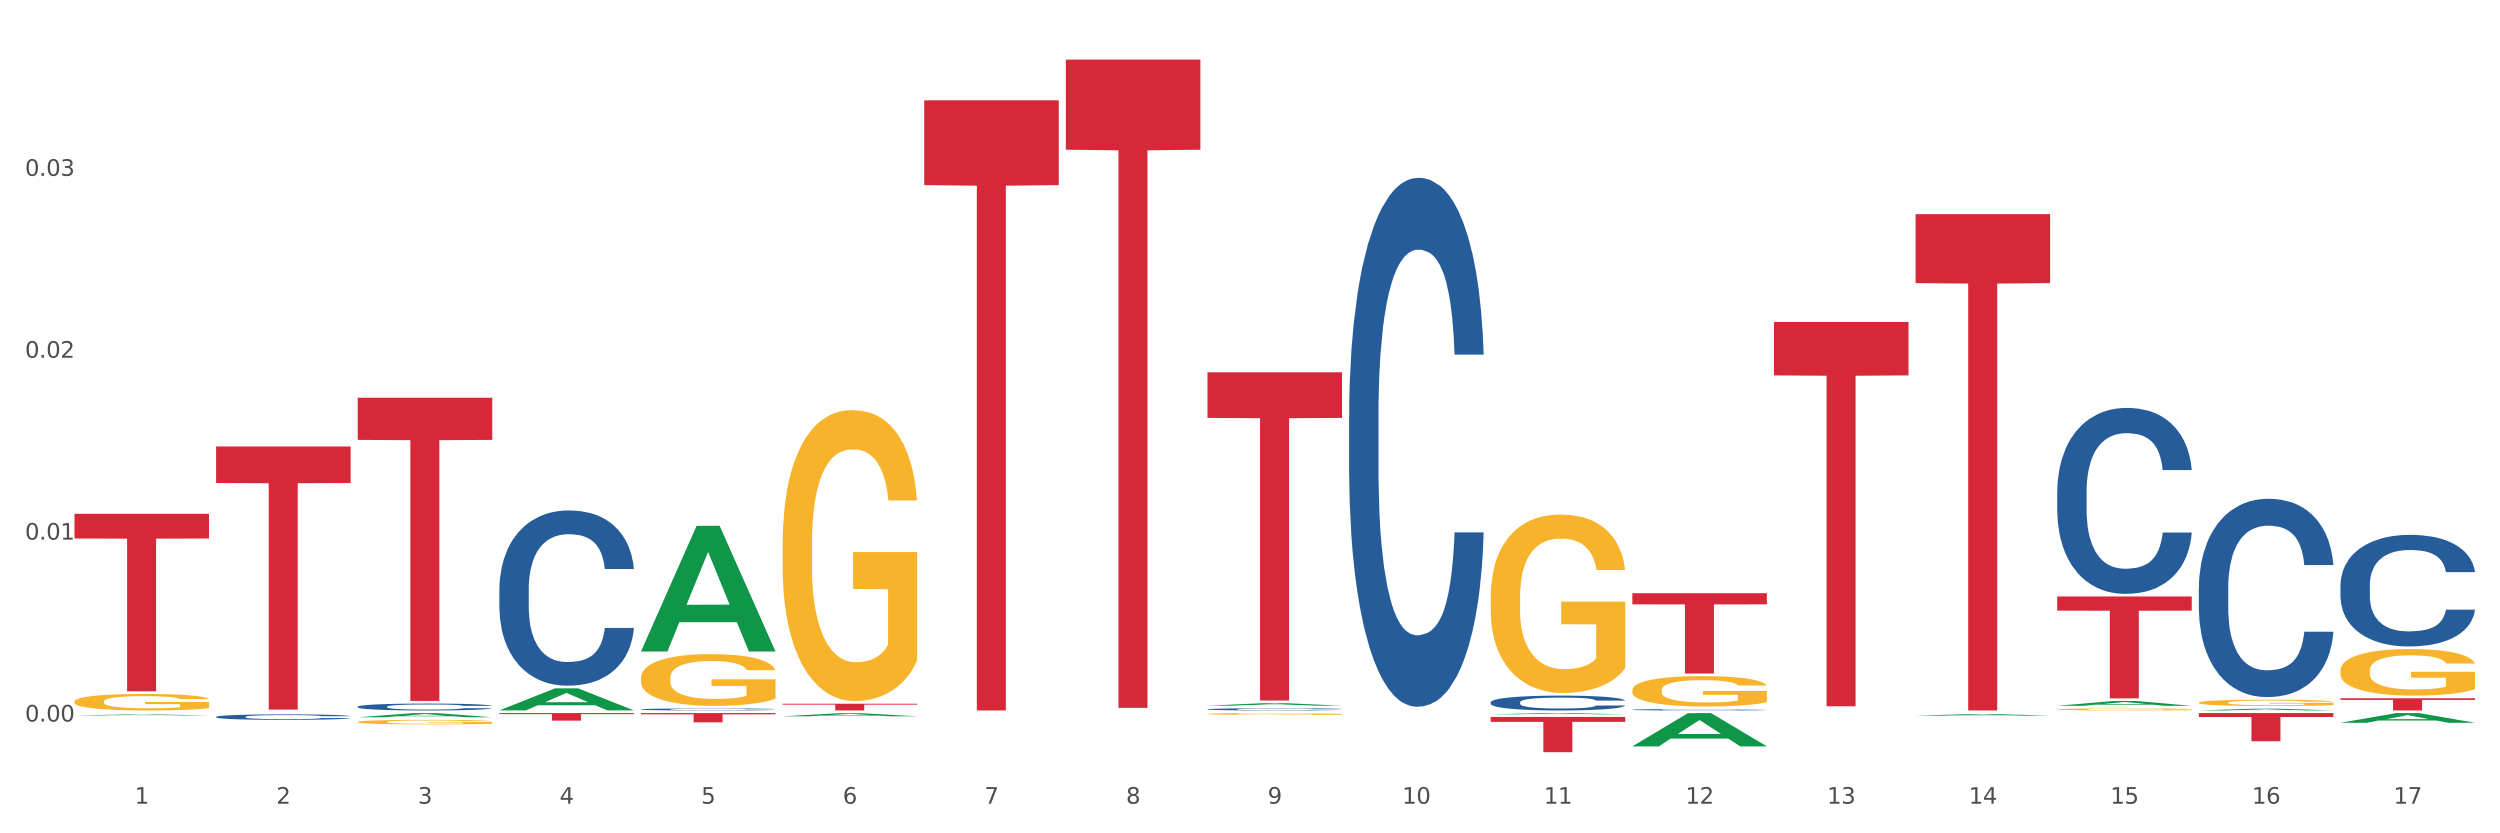 <?xml version="1.0" encoding="utf-8" standalone="no"?>
<!DOCTYPE svg PUBLIC "-//W3C//DTD SVG 1.1//EN"
  "http://www.w3.org/Graphics/SVG/1.1/DTD/svg11.dtd">
<svg xmlns:xlink="http://www.w3.org/1999/xlink" width="1080pt" height="360pt" viewBox="0 0 1080 360" xmlns="http://www.w3.org/2000/svg" version="1.1">
 <rect x="0" y="0" width="1080" height="360" fill="#333333" stroke="none"/>
 <defs>
  <style type="text/css">*{stroke-linejoin: round; stroke-linecap: butt}</style>
 </defs>
 <g id="figure_1">
  <g id="patch_1">
   <path d="M 0 360 
L 1080 360 
L 1080 0 
L 0 0 
z
" style="fill: #ffffff; stroke: #ffffff; stroke-linejoin: miter"/>
  </g>
  <g id="axes_1">
   <g id="matplotlib.axis_1">
    <g id="xtick_1">
     <g id="text_1">
      <!-- 1 -->
      <g style="fill: #4d4d4d" transform="translate(58.182 347.204) scale(0.096 -0.096)">
       <defs>
        <path id="DejaVuSans-31" d="M 794 531 
L 1825 531 
L 1825 4091 
L 703 3866 
L 703 4441 
L 1819 4666 
L 2450 4666 
L 2450 531 
L 3481 531 
L 3481 0 
L 794 0 
L 794 531 
z
" transform="scale(0.016)"/>
       </defs>
       <use xlink:href="#DejaVuSans-31"/>
      </g>
     </g>
    </g>
    <g id="xtick_2">
     <g id="text_2">
      <!-- 2 -->
      <g style="fill: #4d4d4d" transform="translate(119.364 347.204) scale(0.096 -0.096)">
       <defs>
        <path id="DejaVuSans-32" d="M 1228 531 
L 3431 531 
L 3431 0 
L 469 0 
L 469 531 
Q 828 903 1448 1529 
Q 2069 2156 2228 2338 
Q 2531 2678 2651 2914 
Q 2772 3150 2772 3378 
Q 2772 3750 2511 3984 
Q 2250 4219 1831 4219 
Q 1534 4219 1204 4116 
Q 875 4013 500 3803 
L 500 4441 
Q 881 4594 1212 4672 
Q 1544 4750 1819 4750 
Q 2544 4750 2975 4387 
Q 3406 4025 3406 3419 
Q 3406 3131 3298 2873 
Q 3191 2616 2906 2266 
Q 2828 2175 2409 1742 
Q 1991 1309 1228 531 
z
" transform="scale(0.016)"/>
       </defs>
       <use xlink:href="#DejaVuSans-32"/>
      </g>
     </g>
    </g>
    <g id="xtick_3">
     <g id="text_3">
      <!-- 3 -->
      <g style="fill: #4d4d4d" transform="translate(180.545 347.204) scale(0.096 -0.096)">
       <defs>
        <path id="DejaVuSans-33" d="M 2597 2516 
Q 3050 2419 3304 2112 
Q 3559 1806 3559 1356 
Q 3559 666 3084 287 
Q 2609 -91 1734 -91 
Q 1441 -91 1130 -33 
Q 819 25 488 141 
L 488 750 
Q 750 597 1062 519 
Q 1375 441 1716 441 
Q 2309 441 2620 675 
Q 2931 909 2931 1356 
Q 2931 1769 2642 2001 
Q 2353 2234 1838 2234 
L 1294 2234 
L 1294 2753 
L 1863 2753 
Q 2328 2753 2575 2939 
Q 2822 3125 2822 3475 
Q 2822 3834 2567 4026 
Q 2313 4219 1838 4219 
Q 1578 4219 1281 4162 
Q 984 4106 628 3988 
L 628 4550 
Q 988 4650 1302 4700 
Q 1616 4750 1894 4750 
Q 2613 4750 3031 4423 
Q 3450 4097 3450 3541 
Q 3450 3153 3228 2886 
Q 3006 2619 2597 2516 
z
" transform="scale(0.016)"/>
       </defs>
       <use xlink:href="#DejaVuSans-33"/>
      </g>
     </g>
    </g>
    <g id="xtick_4">
     <g id="text_4">
      <!-- 4 -->
      <g style="fill: #4d4d4d" transform="translate(241.726 347.204) scale(0.096 -0.096)">
       <defs>
        <path id="DejaVuSans-34" d="M 2419 4116 
L 825 1625 
L 2419 1625 
L 2419 4116 
z
M 2253 4666 
L 3047 4666 
L 3047 1625 
L 3713 1625 
L 3713 1100 
L 3047 1100 
L 3047 0 
L 2419 0 
L 2419 1100 
L 313 1100 
L 313 1709 
L 2253 4666 
z
" transform="scale(0.016)"/>
       </defs>
       <use xlink:href="#DejaVuSans-34"/>
      </g>
     </g>
    </g>
    <g id="xtick_5">
     <g id="text_5">
      <!-- 5 -->
      <g style="fill: #4d4d4d" transform="translate(302.908 347.204) scale(0.096 -0.096)">
       <defs>
        <path id="DejaVuSans-35" d="M 691 4666 
L 3169 4666 
L 3169 4134 
L 1269 4134 
L 1269 2991 
Q 1406 3038 1543 3061 
Q 1681 3084 1819 3084 
Q 2600 3084 3056 2656 
Q 3513 2228 3513 1497 
Q 3513 744 3044 326 
Q 2575 -91 1722 -91 
Q 1428 -91 1123 -41 
Q 819 9 494 109 
L 494 744 
Q 775 591 1075 516 
Q 1375 441 1709 441 
Q 2250 441 2565 725 
Q 2881 1009 2881 1497 
Q 2881 1984 2565 2268 
Q 2250 2553 1709 2553 
Q 1456 2553 1204 2497 
Q 953 2441 691 2322 
L 691 4666 
z
" transform="scale(0.016)"/>
       </defs>
       <use xlink:href="#DejaVuSans-35"/>
      </g>
     </g>
    </g>
    <g id="xtick_6">
     <g id="text_6">
      <!-- 6 -->
      <g style="fill: #4d4d4d" transform="translate(364.089 347.204) scale(0.096 -0.096)">
       <defs>
        <path id="DejaVuSans-36" d="M 2113 2584 
Q 1688 2584 1439 2293 
Q 1191 2003 1191 1497 
Q 1191 994 1439 701 
Q 1688 409 2113 409 
Q 2538 409 2786 701 
Q 3034 994 3034 1497 
Q 3034 2003 2786 2293 
Q 2538 2584 2113 2584 
z
M 3366 4563 
L 3366 3988 
Q 3128 4100 2886 4159 
Q 2644 4219 2406 4219 
Q 1781 4219 1451 3797 
Q 1122 3375 1075 2522 
Q 1259 2794 1537 2939 
Q 1816 3084 2150 3084 
Q 2853 3084 3261 2657 
Q 3669 2231 3669 1497 
Q 3669 778 3244 343 
Q 2819 -91 2113 -91 
Q 1303 -91 875 529 
Q 447 1150 447 2328 
Q 447 3434 972 4092 
Q 1497 4750 2381 4750 
Q 2619 4750 2861 4703 
Q 3103 4656 3366 4563 
z
" transform="scale(0.016)"/>
       </defs>
       <use xlink:href="#DejaVuSans-36"/>
      </g>
     </g>
    </g>
    <g id="xtick_7">
     <g id="text_7">
      <!-- 7 -->
      <g style="fill: #4d4d4d" transform="translate(425.271 347.204) scale(0.096 -0.096)">
       <defs>
        <path id="DejaVuSans-37" d="M 525 4666 
L 3525 4666 
L 3525 4397 
L 1831 0 
L 1172 0 
L 2766 4134 
L 525 4134 
L 525 4666 
z
" transform="scale(0.016)"/>
       </defs>
       <use xlink:href="#DejaVuSans-37"/>
      </g>
     </g>
    </g>
    <g id="xtick_8">
     <g id="text_8">
      <!-- 8 -->
      <g style="fill: #4d4d4d" transform="translate(486.452 347.204) scale(0.096 -0.096)">
       <defs>
        <path id="DejaVuSans-38" d="M 2034 2216 
Q 1584 2216 1326 1975 
Q 1069 1734 1069 1313 
Q 1069 891 1326 650 
Q 1584 409 2034 409 
Q 2484 409 2743 651 
Q 3003 894 3003 1313 
Q 3003 1734 2745 1975 
Q 2488 2216 2034 2216 
z
M 1403 2484 
Q 997 2584 770 2862 
Q 544 3141 544 3541 
Q 544 4100 942 4425 
Q 1341 4750 2034 4750 
Q 2731 4750 3128 4425 
Q 3525 4100 3525 3541 
Q 3525 3141 3298 2862 
Q 3072 2584 2669 2484 
Q 3125 2378 3379 2068 
Q 3634 1759 3634 1313 
Q 3634 634 3220 271 
Q 2806 -91 2034 -91 
Q 1263 -91 848 271 
Q 434 634 434 1313 
Q 434 1759 690 2068 
Q 947 2378 1403 2484 
z
M 1172 3481 
Q 1172 3119 1398 2916 
Q 1625 2713 2034 2713 
Q 2441 2713 2670 2916 
Q 2900 3119 2900 3481 
Q 2900 3844 2670 4047 
Q 2441 4250 2034 4250 
Q 1625 4250 1398 4047 
Q 1172 3844 1172 3481 
z
" transform="scale(0.016)"/>
       </defs>
       <use xlink:href="#DejaVuSans-38"/>
      </g>
     </g>
    </g>
    <g id="xtick_9">
     <g id="text_9">
      <!-- 9 -->
      <g style="fill: #4d4d4d" transform="translate(547.634 347.204) scale(0.096 -0.096)">
       <defs>
        <path id="DejaVuSans-39" d="M 703 97 
L 703 672 
Q 941 559 1184 500 
Q 1428 441 1663 441 
Q 2288 441 2617 861 
Q 2947 1281 2994 2138 
Q 2813 1869 2534 1725 
Q 2256 1581 1919 1581 
Q 1219 1581 811 2004 
Q 403 2428 403 3163 
Q 403 3881 828 4315 
Q 1253 4750 1959 4750 
Q 2769 4750 3195 4129 
Q 3622 3509 3622 2328 
Q 3622 1225 3098 567 
Q 2575 -91 1691 -91 
Q 1453 -91 1209 -44 
Q 966 3 703 97 
z
M 1959 2075 
Q 2384 2075 2632 2365 
Q 2881 2656 2881 3163 
Q 2881 3666 2632 3958 
Q 2384 4250 1959 4250 
Q 1534 4250 1286 3958 
Q 1038 3666 1038 3163 
Q 1038 2656 1286 2365 
Q 1534 2075 1959 2075 
z
" transform="scale(0.016)"/>
       </defs>
       <use xlink:href="#DejaVuSans-39"/>
      </g>
     </g>
    </g>
    <g id="xtick_10">
     <g id="text_10">
      <!-- 10 -->
      <g style="fill: #4d4d4d" transform="translate(605.761 347.204) scale(0.096 -0.096)">
       <defs>
        <path id="DejaVuSans-30" d="M 2034 4250 
Q 1547 4250 1301 3770 
Q 1056 3291 1056 2328 
Q 1056 1369 1301 889 
Q 1547 409 2034 409 
Q 2525 409 2770 889 
Q 3016 1369 3016 2328 
Q 3016 3291 2770 3770 
Q 2525 4250 2034 4250 
z
M 2034 4750 
Q 2819 4750 3233 4129 
Q 3647 3509 3647 2328 
Q 3647 1150 3233 529 
Q 2819 -91 2034 -91 
Q 1250 -91 836 529 
Q 422 1150 422 2328 
Q 422 3509 836 4129 
Q 1250 4750 2034 4750 
z
" transform="scale(0.016)"/>
       </defs>
       <use xlink:href="#DejaVuSans-31"/>
       <use xlink:href="#DejaVuSans-30" transform="translate(63.623 0)"/>
      </g>
     </g>
    </g>
    <g id="xtick_11">
     <g id="text_11">
      <!-- 11 -->
      <g style="fill: #4d4d4d" transform="translate(666.942 347.204) scale(0.096 -0.096)">
       <use xlink:href="#DejaVuSans-31"/>
       <use xlink:href="#DejaVuSans-31" transform="translate(63.623 0)"/>
      </g>
     </g>
    </g>
    <g id="xtick_12">
     <g id="text_12">
      <!-- 12 -->
      <g style="fill: #4d4d4d" transform="translate(728.124 347.204) scale(0.096 -0.096)">
       <use xlink:href="#DejaVuSans-31"/>
       <use xlink:href="#DejaVuSans-32" transform="translate(63.623 0)"/>
      </g>
     </g>
    </g>
    <g id="xtick_13">
     <g id="text_13">
      <!-- 13 -->
      <g style="fill: #4d4d4d" transform="translate(789.305 347.204) scale(0.096 -0.096)">
       <use xlink:href="#DejaVuSans-31"/>
       <use xlink:href="#DejaVuSans-33" transform="translate(63.623 0)"/>
      </g>
     </g>
    </g>
    <g id="xtick_14">
     <g id="text_14">
      <!-- 14 -->
      <g style="fill: #4d4d4d" transform="translate(850.487 347.204) scale(0.096 -0.096)">
       <use xlink:href="#DejaVuSans-31"/>
       <use xlink:href="#DejaVuSans-34" transform="translate(63.623 0)"/>
      </g>
     </g>
    </g>
    <g id="xtick_15">
     <g id="text_15">
      <!-- 15 -->
      <g style="fill: #4d4d4d" transform="translate(911.668 347.204) scale(0.096 -0.096)">
       <use xlink:href="#DejaVuSans-31"/>
       <use xlink:href="#DejaVuSans-35" transform="translate(63.623 0)"/>
      </g>
     </g>
    </g>
    <g id="xtick_16">
     <g id="text_16">
      <!-- 16 -->
      <g style="fill: #4d4d4d" transform="translate(972.849 347.204) scale(0.096 -0.096)">
       <use xlink:href="#DejaVuSans-31"/>
       <use xlink:href="#DejaVuSans-36" transform="translate(63.623 0)"/>
      </g>
     </g>
    </g>
    <g id="xtick_17">
     <g id="text_17">
      <!-- 17 -->
      <g style="fill: #4d4d4d" transform="translate(1034.031 347.204) scale(0.096 -0.096)">
       <use xlink:href="#DejaVuSans-31"/>
       <use xlink:href="#DejaVuSans-37" transform="translate(63.623 0)"/>
      </g>
     </g>
    </g>
    <g id="xtick_18"/>
    <g id="xtick_19"/>
    <g id="xtick_20"/>
    <g id="xtick_21"/>
    <g id="xtick_22"/>
    <g id="xtick_23"/>
    <g id="xtick_24"/>
    <g id="xtick_25"/>
    <g id="xtick_26"/>
    <g id="xtick_27"/>
    <g id="xtick_28"/>
    <g id="xtick_29"/>
    <g id="xtick_30"/>
    <g id="xtick_31"/>
    <g id="xtick_32"/>
    <g id="xtick_33"/>
   </g>
   <g id="matplotlib.axis_2">
    <g id="ytick_1">
     <g id="text_18">
      <!-- 0.00 -->
      <g style="fill: #4d4d4d" transform="translate(10.8 311.699) scale(0.096 -0.096)">
       <defs>
        <path id="DejaVuSans-2e" d="M 684 794 
L 1344 794 
L 1344 0 
L 684 0 
L 684 794 
z
" transform="scale(0.016)"/>
       </defs>
       <use xlink:href="#DejaVuSans-30"/>
       <use xlink:href="#DejaVuSans-2e" transform="translate(63.623 0)"/>
       <use xlink:href="#DejaVuSans-30" transform="translate(95.41 0)"/>
       <use xlink:href="#DejaVuSans-30" transform="translate(159.033 0)"/>
      </g>
     </g>
    </g>
    <g id="ytick_2">
     <g id="text_19">
      <!-- 0.01 -->
      <g style="fill: #4d4d4d" transform="translate(10.8 233.121) scale(0.096 -0.096)">
       <use xlink:href="#DejaVuSans-30"/>
       <use xlink:href="#DejaVuSans-2e" transform="translate(63.623 0)"/>
       <use xlink:href="#DejaVuSans-30" transform="translate(95.41 0)"/>
       <use xlink:href="#DejaVuSans-31" transform="translate(159.033 0)"/>
      </g>
     </g>
    </g>
    <g id="ytick_3">
     <g id="text_20">
      <!-- 0.02 -->
      <g style="fill: #4d4d4d" transform="translate(10.8 154.542) scale(0.096 -0.096)">
       <use xlink:href="#DejaVuSans-30"/>
       <use xlink:href="#DejaVuSans-2e" transform="translate(63.623 0)"/>
       <use xlink:href="#DejaVuSans-30" transform="translate(95.41 0)"/>
       <use xlink:href="#DejaVuSans-32" transform="translate(159.033 0)"/>
      </g>
     </g>
    </g>
    <g id="ytick_4">
     <g id="text_21">
      <!-- 0.03 -->
      <g style="fill: #4d4d4d" transform="translate(10.8 75.964) scale(0.096 -0.096)">
       <use xlink:href="#DejaVuSans-30"/>
       <use xlink:href="#DejaVuSans-2e" transform="translate(63.623 0)"/>
       <use xlink:href="#DejaVuSans-30" transform="translate(95.41 0)"/>
       <use xlink:href="#DejaVuSans-33" transform="translate(159.033 0)"/>
      </g>
     </g>
    </g>
    <g id="ytick_5"/>
    <g id="ytick_6"/>
    <g id="ytick_7"/>
    <g id="ytick_8"/>
   </g>
   <g id="PolyCollection_1">
    <path d="M 32.175 309.074 
L 32.235 309.074 
L 56.203 308.612 
L 66.15 308.611 
L 90.297 309.075 
L 78.793 309.075 
L 73.58 308.967 
L 48.833 308.967 
L 48.653 308.969 
L 43.62 309.075 
L 32.175 309.075 
L 32.175 309.074 
L 51.949 308.903 
L 70.464 308.902 
L 61.296 308.71 
L 61.176 308.709 
L 61.056 308.711 
L 51.889 308.902 
L 51.949 308.903 
L 32.175 309.074 
z
" clip-path="url(#p1712e1a7cb)" style="fill: #109648"/>
    <path d="M 154.538 171.828 
L 212.66 171.828 
L 212.66 190.03 
L 189.797 190.153 
L 189.797 302.81 
L 177.263 302.81 
L 177.263 190.153 
L 154.538 190.03 
L 154.538 171.951 
L 154.538 171.828 
z
" clip-path="url(#p1712e1a7cb)" style="fill: #d62839"/>
    <path d="M 215.719 308.052 
L 273.842 308.052 
L 273.842 308.507 
L 250.978 308.51 
L 250.978 311.325 
L 238.445 311.325 
L 238.445 308.51 
L 215.719 308.507 
L 215.719 308.055 
L 215.719 308.052 
z
" clip-path="url(#p1712e1a7cb)" style="fill: #d62839"/>
    <path d="M 276.901 308.052 
L 335.023 308.052 
L 335.023 308.605 
L 312.16 308.609 
L 312.16 312.036 
L 299.626 312.036 
L 299.626 308.609 
L 276.901 308.605 
L 276.901 308.055 
L 276.901 308.052 
z
" clip-path="url(#p1712e1a7cb)" style="fill: #d62839"/>
    <path d="M 338.082 304.008 
L 396.204 304.008 
L 396.204 304.413 
L 373.341 304.416 
L 373.341 306.922 
L 360.808 306.922 
L 360.808 304.416 
L 338.082 304.413 
L 338.082 304.011 
L 338.082 304.008 
z
" clip-path="url(#p1712e1a7cb)" style="fill: #d62839"/>
    <path d="M 399.263 43.339 
L 457.386 43.339 
L 457.386 79.968 
L 434.523 80.216 
L 434.523 306.922 
L 421.989 306.922 
L 421.989 80.216 
L 399.263 79.968 
L 399.263 43.586 
L 399.263 43.339 
z
" clip-path="url(#p1712e1a7cb)" style="fill: #d62839"/>
    <path d="M 460.445 25.759 
L 518.567 25.759 
L 518.567 64.674 
L 495.704 64.937 
L 495.704 305.787 
L 483.17 305.787 
L 483.17 64.937 
L 460.445 64.674 
L 460.445 26.022 
L 460.445 25.759 
z
" clip-path="url(#p1712e1a7cb)" style="fill: #d62839"/>
    <path d="M 521.626 160.833 
L 579.749 160.833 
L 579.749 180.54 
L 556.885 180.673 
L 556.885 302.643 
L 544.352 302.643 
L 544.352 180.673 
L 521.626 180.54 
L 521.626 160.966 
L 521.626 160.833 
z
" clip-path="url(#p1712e1a7cb)" style="fill: #d62839"/>
    <path d="M 643.989 309.718 
L 702.112 309.718 
L 702.112 311.834 
L 679.248 311.849 
L 679.248 324.95 
L 666.715 324.95 
L 666.715 311.849 
L 643.989 311.834 
L 643.989 309.732 
L 643.989 309.718 
z
" clip-path="url(#p1712e1a7cb)" style="fill: #d62839"/>
    <path d="M 705.171 256.253 
L 763.293 256.253 
L 763.293 261.075 
L 740.43 261.108 
L 740.43 290.956 
L 727.896 290.956 
L 727.896 261.108 
L 705.171 261.075 
L 705.171 256.285 
L 705.171 256.253 
z
" clip-path="url(#p1712e1a7cb)" style="fill: #d62839"/>
    <path d="M 766.352 139.098 
L 824.474 139.098 
L 824.474 162.168 
L 801.611 162.323 
L 801.611 305.105 
L 789.078 305.105 
L 789.078 162.323 
L 766.352 162.168 
L 766.352 139.254 
L 766.352 139.098 
z
" clip-path="url(#p1712e1a7cb)" style="fill: #d62839"/>
    <path d="M 888.715 257.679 
L 946.837 257.679 
L 946.837 263.796 
L 923.974 263.837 
L 923.974 301.696 
L 911.44 301.696 
L 911.44 263.837 
L 888.715 263.796 
L 888.715 257.72 
L 888.715 257.679 
z
" clip-path="url(#p1712e1a7cb)" style="fill: #d62839"/>
    <path d="M 949.896 308.052 
L 1008.019 308.052 
L 1008.019 309.744 
L 985.155 309.755 
L 985.155 320.228 
L 972.622 320.228 
L 972.622 309.755 
L 949.896 309.744 
L 949.896 308.063 
L 949.896 308.052 
z
" clip-path="url(#p1712e1a7cb)" style="fill: #d62839"/>
    <path d="M 93.356 192.861 
L 151.479 192.861 
L 151.479 208.658 
L 128.615 208.765 
L 128.615 306.536 
L 116.082 306.536 
L 116.082 208.765 
L 93.356 208.658 
L 93.356 192.968 
L 93.356 192.861 
z
" clip-path="url(#p1712e1a7cb)" style="fill: #d62839"/>
    <path d="M 1011.078 301.644 
L 1069.2 301.644 
L 1069.2 302.378 
L 1046.337 302.383 
L 1046.337 306.922 
L 1033.803 306.922 
L 1033.803 302.383 
L 1011.078 302.378 
L 1011.078 301.649 
L 1011.078 301.644 
z
" clip-path="url(#p1712e1a7cb)" style="fill: #d62839"/>
    <path d="M 949.896 253.965 
L 949.965 253.886 
L 949.965 251.696 
L 950.171 248.723 
L 950.927 243.247 
L 951.889 239.101 
L 953.537 234.25 
L 954.431 232.216 
L 955.599 229.947 
L 958.003 226.27 
L 960.751 223.141 
L 962.675 221.42 
L 964.118 220.325 
L 967.347 218.369 
L 969.202 217.508 
L 971.125 216.804 
L 972.774 216.335 
L 975.522 215.787 
L 977.721 215.553 
L 980.263 215.474 
L 982.393 215.553 
L 985.209 215.866 
L 989.331 216.804 
L 990.912 217.352 
L 993.041 218.291 
L 995.24 219.542 
L 997.026 220.794 
L 999.087 222.594 
L 1001.217 224.94 
L 1003.278 227.913 
L 1004.721 230.651 
L 1005.889 233.546 
L 1006.919 237.066 
L 1007.675 240.9 
L 1008.019 244.107 
L 995.446 244.107 
L 995.103 241.213 
L 994.415 238.084 
L 993.728 235.971 
L 992.973 234.25 
L 991.805 232.294 
L 990.774 231.043 
L 989.057 229.556 
L 987.477 228.617 
L 986.171 228.07 
L 984.591 227.6 
L 981.225 227.131 
L 978.82 227.131 
L 977.309 227.287 
L 975.454 227.679 
L 973.873 228.226 
L 972.018 229.165 
L 970.576 230.182 
L 969.133 231.512 
L 968.309 232.451 
L 967.072 234.172 
L 966.247 235.58 
L 965.148 238.005 
L 964.53 239.726 
L 963.431 244.186 
L 962.95 247.471 
L 962.744 249.74 
L 962.606 252.244 
L 962.606 264.448 
L 963.018 269.924 
L 963.362 272.271 
L 963.912 274.931 
L 964.942 278.373 
L 966.454 281.737 
L 968.034 284.162 
L 969.339 285.649 
L 970.576 286.744 
L 971.812 287.604 
L 973.324 288.387 
L 974.56 288.856 
L 976.415 289.326 
L 978.614 289.56 
L 980.331 289.56 
L 983.835 289.169 
L 985.415 288.778 
L 986.927 288.23 
L 988.576 287.37 
L 989.881 286.431 
L 990.637 285.727 
L 991.873 284.24 
L 992.835 282.676 
L 993.66 280.876 
L 994.209 279.312 
L 994.828 276.965 
L 995.309 274.305 
L 995.446 272.897 
L 1008.019 272.897 
L 1007.744 275.713 
L 1007.263 278.451 
L 1006.301 282.128 
L 1005.545 284.24 
L 1004.377 286.822 
L 1003.141 289.013 
L 1001.423 291.438 
L 999.843 293.237 
L 998.194 294.802 
L 996.408 296.21 
L 993.179 298.166 
L 992.011 298.713 
L 989.538 299.652 
L 987.614 300.2 
L 984.797 300.747 
L 981.912 301.06 
L 978.889 301.139 
L 976.209 300.982 
L 973.255 300.513 
L 971.4 300.043 
L 969.339 299.339 
L 966.934 298.244 
L 964.667 296.914 
L 962.538 295.349 
L 960.545 293.55 
L 958.69 291.516 
L 956.286 288.152 
L 954.499 284.866 
L 953.194 281.815 
L 952.301 279.234 
L 951.408 275.948 
L 950.927 273.679 
L 950.171 268.203 
L 949.896 263.118 
L 949.896 253.965 
z
" clip-path="url(#p1712e1a7cb)" style="fill: #255c99"/>
    <path d="M 888.715 212.314 
L 888.784 212.241 
L 888.784 210.187 
L 888.99 207.399 
L 889.745 202.264 
L 890.707 198.376 
L 892.356 193.828 
L 893.249 191.92 
L 894.417 189.793 
L 896.822 186.345 
L 899.57 183.411 
L 901.493 181.797 
L 902.936 180.77 
L 906.165 178.936 
L 908.02 178.129 
L 909.944 177.469 
L 911.593 177.029 
L 914.341 176.515 
L 916.539 176.295 
L 919.081 176.222 
L 921.211 176.295 
L 924.028 176.588 
L 928.15 177.469 
L 929.73 177.982 
L 931.86 178.863 
L 934.058 180.036 
L 935.845 181.21 
L 937.906 182.897 
L 940.036 185.098 
L 942.097 187.886 
L 943.539 190.453 
L 944.707 193.168 
L 945.738 196.469 
L 946.494 200.063 
L 946.837 203.071 
L 934.265 203.071 
L 933.921 200.357 
L 933.234 197.422 
L 932.547 195.442 
L 931.791 193.828 
L 930.623 191.994 
L 929.593 190.82 
L 927.875 189.426 
L 926.295 188.546 
L 924.99 188.032 
L 923.41 187.592 
L 920.043 187.152 
L 917.639 187.152 
L 916.127 187.299 
L 914.272 187.666 
L 912.692 188.179 
L 910.837 189.059 
L 909.394 190.013 
L 907.952 191.26 
L 907.127 192.141 
L 905.89 193.754 
L 905.066 195.075 
L 903.967 197.349 
L 903.348 198.963 
L 902.249 203.144 
L 901.768 206.225 
L 901.562 208.353 
L 901.425 210.7 
L 901.425 222.144 
L 901.837 227.28 
L 902.181 229.48 
L 902.73 231.975 
L 903.761 235.202 
L 905.272 238.357 
L 906.852 240.631 
L 908.158 242.025 
L 909.394 243.052 
L 910.631 243.859 
L 912.142 244.592 
L 913.379 245.033 
L 915.234 245.473 
L 917.432 245.693 
L 919.15 245.693 
L 922.654 245.326 
L 924.234 244.959 
L 925.745 244.446 
L 927.394 243.639 
L 928.7 242.758 
L 929.455 242.098 
L 930.692 240.704 
L 931.654 239.237 
L 932.478 237.55 
L 933.028 236.083 
L 933.646 233.882 
L 934.127 231.388 
L 934.265 230.067 
L 946.837 230.067 
L 946.562 232.708 
L 946.081 235.276 
L 945.12 238.724 
L 944.364 240.704 
L 943.196 243.125 
L 941.959 245.179 
L 940.242 247.453 
L 938.662 249.141 
L 937.013 250.608 
L 935.226 251.928 
L 931.997 253.762 
L 930.829 254.276 
L 928.356 255.156 
L 926.433 255.67 
L 923.616 256.183 
L 920.73 256.477 
L 917.707 256.55 
L 915.028 256.403 
L 912.074 255.963 
L 910.219 255.523 
L 908.158 254.863 
L 905.753 253.836 
L 903.486 252.589 
L 901.356 251.121 
L 899.364 249.434 
L 897.509 247.527 
L 895.104 244.372 
L 893.318 241.291 
L 892.013 238.43 
L 891.119 236.009 
L 890.226 232.928 
L 889.745 230.801 
L 888.99 225.666 
L 888.715 220.897 
L 888.715 212.314 
z
" clip-path="url(#p1712e1a7cb)" style="fill: #255c99"/>
    <path d="M 705.171 306.595 
L 705.239 306.595 
L 705.239 306.579 
L 705.445 306.559 
L 706.201 306.521 
L 707.163 306.492 
L 708.812 306.458 
L 709.705 306.444 
L 710.873 306.429 
L 713.277 306.403 
L 716.026 306.381 
L 717.949 306.369 
L 719.392 306.362 
L 722.621 306.348 
L 724.476 306.342 
L 726.4 306.337 
L 728.049 306.334 
L 730.797 306.33 
L 732.995 306.329 
L 735.537 306.328 
L 737.667 306.329 
L 740.484 306.331 
L 744.606 306.337 
L 746.186 306.341 
L 748.316 306.348 
L 750.514 306.356 
L 752.301 306.365 
L 754.362 306.378 
L 756.491 306.394 
L 758.552 306.414 
L 759.995 306.433 
L 761.163 306.454 
L 762.194 306.478 
L 762.949 306.505 
L 763.293 306.527 
L 750.72 306.527 
L 750.377 306.507 
L 749.69 306.485 
L 749.003 306.47 
L 748.247 306.458 
L 747.079 306.445 
L 746.049 306.436 
L 744.331 306.426 
L 742.751 306.419 
L 741.446 306.416 
L 739.865 306.412 
L 736.499 306.409 
L 734.094 306.409 
L 732.583 306.41 
L 730.728 306.413 
L 729.148 306.417 
L 727.293 306.423 
L 725.85 306.43 
L 724.407 306.439 
L 723.583 306.446 
L 722.346 306.458 
L 721.522 306.468 
L 720.423 306.484 
L 719.804 306.496 
L 718.705 306.527 
L 718.224 306.55 
L 718.018 306.566 
L 717.881 306.583 
L 717.881 306.668 
L 718.293 306.706 
L 718.636 306.722 
L 719.186 306.741 
L 720.216 306.765 
L 721.728 306.788 
L 723.308 306.805 
L 724.613 306.815 
L 725.85 306.823 
L 727.087 306.829 
L 728.598 306.834 
L 729.835 306.837 
L 731.69 306.841 
L 733.888 306.842 
L 735.606 306.842 
L 739.11 306.839 
L 740.69 306.837 
L 742.201 306.833 
L 743.85 306.827 
L 745.155 306.82 
L 745.911 306.816 
L 747.148 306.805 
L 748.11 306.794 
L 748.934 306.782 
L 749.484 306.771 
L 750.102 306.755 
L 750.583 306.736 
L 750.72 306.727 
L 763.293 306.727 
L 763.018 306.746 
L 762.537 306.765 
L 761.575 306.791 
L 760.82 306.805 
L 759.652 306.823 
L 758.415 306.838 
L 756.697 306.855 
L 755.117 306.868 
L 753.468 306.879 
L 751.682 306.888 
L 748.453 306.902 
L 747.285 306.906 
L 744.812 306.912 
L 742.888 306.916 
L 740.071 306.92 
L 737.186 306.922 
L 734.163 306.922 
L 731.484 306.921 
L 728.529 306.918 
L 726.674 306.915 
L 724.613 306.91 
L 722.209 306.902 
L 719.942 306.893 
L 717.812 306.882 
L 715.819 306.87 
L 713.965 306.856 
L 711.56 306.832 
L 709.774 306.81 
L 708.468 306.788 
L 707.575 306.77 
L 706.682 306.748 
L 706.201 306.732 
L 705.445 306.694 
L 705.171 306.659 
L 705.171 306.595 
z
" clip-path="url(#p1712e1a7cb)" style="fill: #255c99"/>
    <path d="M 643.989 303.385 
L 644.058 303.38 
L 644.058 303.215 
L 644.264 302.992 
L 645.02 302.582 
L 645.982 302.271 
L 647.63 301.907 
L 648.524 301.755 
L 649.691 301.585 
L 652.096 301.309 
L 654.844 301.074 
L 656.768 300.945 
L 658.211 300.863 
L 661.44 300.716 
L 663.295 300.652 
L 665.218 300.599 
L 666.867 300.564 
L 669.615 300.523 
L 671.814 300.505 
L 674.356 300.499 
L 676.485 300.505 
L 679.302 300.529 
L 683.424 300.599 
L 685.005 300.64 
L 687.134 300.711 
L 689.333 300.804 
L 691.119 300.898 
L 693.18 301.033 
L 695.31 301.209 
L 697.371 301.432 
L 698.814 301.637 
L 699.982 301.854 
L 701.012 302.118 
L 701.768 302.406 
L 702.112 302.646 
L 689.539 302.646 
L 689.195 302.429 
L 688.508 302.195 
L 687.821 302.036 
L 687.066 301.907 
L 685.898 301.761 
L 684.867 301.667 
L 683.15 301.555 
L 681.569 301.485 
L 680.264 301.444 
L 678.684 301.409 
L 675.318 301.373 
L 672.913 301.373 
L 671.401 301.385 
L 669.547 301.414 
L 667.966 301.456 
L 666.111 301.526 
L 664.669 301.602 
L 663.226 301.702 
L 662.401 301.772 
L 661.165 301.901 
L 660.34 302.007 
L 659.241 302.189 
L 658.623 302.318 
L 657.524 302.652 
L 657.043 302.899 
L 656.837 303.069 
L 656.699 303.256 
L 656.699 304.171 
L 657.111 304.582 
L 657.455 304.758 
L 658.004 304.957 
L 659.035 305.216 
L 660.546 305.468 
L 662.127 305.65 
L 663.432 305.761 
L 664.669 305.843 
L 665.905 305.908 
L 667.417 305.966 
L 668.653 306.002 
L 670.508 306.037 
L 672.707 306.054 
L 674.424 306.054 
L 677.928 306.025 
L 679.508 305.996 
L 681.02 305.955 
L 682.669 305.89 
L 683.974 305.82 
L 684.73 305.767 
L 685.966 305.655 
L 686.928 305.538 
L 687.753 305.403 
L 688.302 305.286 
L 688.921 305.11 
L 689.402 304.911 
L 689.539 304.805 
L 702.112 304.805 
L 701.837 305.016 
L 701.356 305.221 
L 700.394 305.497 
L 699.638 305.655 
L 698.47 305.849 
L 697.234 306.013 
L 695.516 306.195 
L 693.936 306.33 
L 692.287 306.447 
L 690.501 306.553 
L 687.272 306.7 
L 686.104 306.741 
L 683.631 306.811 
L 681.707 306.852 
L 678.89 306.893 
L 676.005 306.917 
L 672.982 306.922 
L 670.302 306.911 
L 667.348 306.876 
L 665.493 306.84 
L 663.432 306.788 
L 661.027 306.705 
L 658.76 306.606 
L 656.63 306.488 
L 654.638 306.353 
L 652.783 306.201 
L 650.378 305.949 
L 648.592 305.702 
L 647.287 305.474 
L 646.394 305.28 
L 645.501 305.034 
L 645.02 304.864 
L 644.264 304.453 
L 643.989 304.072 
L 643.989 303.385 
z
" clip-path="url(#p1712e1a7cb)" style="fill: #255c99"/>
    <path d="M 582.808 179.486 
L 582.876 179.277 
L 582.876 173.434 
L 583.083 165.503 
L 583.838 150.894 
L 584.8 139.832 
L 586.449 126.893 
L 587.342 121.466 
L 588.51 115.414 
L 590.915 105.605 
L 593.663 97.257 
L 595.586 92.665 
L 597.029 89.743 
L 600.258 84.526 
L 602.113 82.23 
L 604.037 80.352 
L 605.686 79.099 
L 608.434 77.639 
L 610.632 77.012 
L 613.174 76.804 
L 615.304 77.012 
L 618.121 77.847 
L 622.243 80.352 
L 623.823 81.813 
L 625.953 84.317 
L 628.151 87.656 
L 629.938 90.996 
L 631.999 95.796 
L 634.129 102.057 
L 636.19 109.988 
L 637.632 117.292 
L 638.8 125.014 
L 639.831 134.406 
L 640.587 144.632 
L 640.93 153.189 
L 628.358 153.189 
L 628.014 145.467 
L 627.327 137.119 
L 626.64 131.484 
L 625.884 126.893 
L 624.716 121.675 
L 623.686 118.336 
L 621.968 114.37 
L 620.388 111.866 
L 619.083 110.405 
L 617.503 109.153 
L 614.136 107.901 
L 611.732 107.901 
L 610.22 108.318 
L 608.365 109.362 
L 606.785 110.822 
L 604.93 113.327 
L 603.487 116.04 
L 602.044 119.588 
L 601.22 122.092 
L 599.983 126.684 
L 599.159 130.441 
L 598.06 136.91 
L 597.441 141.502 
L 596.342 153.398 
L 595.861 162.164 
L 595.655 168.216 
L 595.518 174.894 
L 595.518 207.452 
L 595.93 222.061 
L 596.273 228.323 
L 596.823 235.419 
L 597.854 244.601 
L 599.365 253.576 
L 600.945 260.046 
L 602.251 264.011 
L 603.487 266.933 
L 604.724 269.228 
L 606.235 271.316 
L 607.472 272.568 
L 609.327 273.82 
L 611.525 274.446 
L 613.243 274.446 
L 616.747 273.403 
L 618.327 272.359 
L 619.838 270.898 
L 621.487 268.602 
L 622.793 266.098 
L 623.548 264.22 
L 624.785 260.254 
L 625.747 256.08 
L 626.571 251.28 
L 627.121 247.106 
L 627.739 240.845 
L 628.22 233.749 
L 628.358 229.992 
L 640.93 229.992 
L 640.655 237.506 
L 640.174 244.81 
L 639.213 254.619 
L 638.457 260.254 
L 637.289 267.141 
L 636.052 272.985 
L 634.335 279.455 
L 632.754 284.255 
L 631.106 288.429 
L 629.319 292.186 
L 626.09 297.403 
L 624.922 298.864 
L 622.449 301.369 
L 620.525 302.83 
L 617.709 304.291 
L 614.823 305.126 
L 611.8 305.334 
L 609.121 304.917 
L 606.167 303.665 
L 604.312 302.412 
L 602.251 300.534 
L 599.846 297.612 
L 597.579 294.064 
L 595.449 289.89 
L 593.457 285.09 
L 591.602 279.664 
L 589.197 270.689 
L 587.411 261.924 
L 586.105 253.784 
L 585.212 246.897 
L 584.319 238.132 
L 583.838 232.079 
L 583.083 217.47 
L 582.808 203.904 
L 582.808 179.486 
z
" clip-path="url(#p1712e1a7cb)" style="fill: #255c99"/>
    <path d="M 521.626 306.4 
L 521.695 306.399 
L 521.695 306.375 
L 521.901 306.342 
L 522.657 306.282 
L 523.619 306.236 
L 525.268 306.182 
L 526.161 306.159 
L 527.329 306.134 
L 529.733 306.094 
L 532.481 306.059 
L 534.405 306.04 
L 535.848 306.028 
L 539.077 306.006 
L 540.932 305.997 
L 542.855 305.989 
L 544.504 305.984 
L 547.252 305.977 
L 549.451 305.975 
L 551.993 305.974 
L 554.123 305.975 
L 556.939 305.978 
L 561.062 305.989 
L 562.642 305.995 
L 564.772 306.005 
L 566.97 306.019 
L 568.756 306.033 
L 570.817 306.053 
L 572.947 306.079 
L 575.008 306.112 
L 576.451 306.142 
L 577.619 306.174 
L 578.649 306.213 
L 579.405 306.256 
L 579.749 306.291 
L 567.176 306.291 
L 566.833 306.259 
L 566.146 306.224 
L 565.459 306.201 
L 564.703 306.182 
L 563.535 306.16 
L 562.504 306.146 
L 560.787 306.13 
L 559.207 306.12 
L 557.901 306.113 
L 556.321 306.108 
L 552.955 306.103 
L 550.55 306.103 
L 549.039 306.105 
L 547.184 306.109 
L 545.604 306.115 
L 543.749 306.126 
L 542.306 306.137 
L 540.863 306.152 
L 540.039 306.162 
L 538.802 306.181 
L 537.978 306.197 
L 536.878 306.223 
L 536.26 306.243 
L 535.161 306.292 
L 534.68 306.328 
L 534.474 306.353 
L 534.336 306.381 
L 534.336 306.516 
L 534.749 306.577 
L 535.092 306.603 
L 535.642 306.632 
L 536.672 306.67 
L 538.184 306.708 
L 539.764 306.735 
L 541.069 306.751 
L 542.306 306.763 
L 543.542 306.773 
L 545.054 306.781 
L 546.291 306.786 
L 548.146 306.792 
L 550.344 306.794 
L 552.062 306.794 
L 555.565 306.79 
L 557.146 306.786 
L 558.657 306.78 
L 560.306 306.77 
L 561.611 306.76 
L 562.367 306.752 
L 563.604 306.735 
L 564.565 306.718 
L 565.39 306.698 
L 565.939 306.681 
L 566.558 306.655 
L 567.039 306.625 
L 567.176 306.61 
L 579.749 306.61 
L 579.474 306.641 
L 578.993 306.671 
L 578.031 306.712 
L 577.275 306.735 
L 576.107 306.764 
L 574.871 306.788 
L 573.153 306.815 
L 571.573 306.835 
L 569.924 306.852 
L 568.138 306.868 
L 564.909 306.89 
L 563.741 306.896 
L 561.268 306.906 
L 559.344 306.912 
L 556.527 306.918 
L 553.642 306.922 
L 550.619 306.922 
L 547.939 306.921 
L 544.985 306.916 
L 543.13 306.91 
L 541.069 306.903 
L 538.665 306.89 
L 536.397 306.876 
L 534.268 306.858 
L 532.275 306.838 
L 530.42 306.816 
L 528.016 306.779 
L 526.229 306.742 
L 524.924 306.709 
L 524.031 306.68 
L 523.138 306.644 
L 522.657 306.618 
L 521.901 306.558 
L 521.626 306.502 
L 521.626 306.4 
z
" clip-path="url(#p1712e1a7cb)" style="fill: #255c99"/>
    <path d="M 460.445 306.919 
L 460.514 306.919 
L 460.514 306.919 
L 460.72 306.919 
L 461.475 306.918 
L 462.437 306.918 
L 464.086 306.917 
L 464.979 306.917 
L 466.147 306.917 
L 468.552 306.917 
L 471.3 306.917 
L 473.224 306.916 
L 474.666 306.916 
L 477.895 306.916 
L 479.75 306.916 
L 481.674 306.916 
L 483.323 306.916 
L 486.071 306.916 
L 488.269 306.916 
L 490.811 306.916 
L 492.941 306.916 
L 495.758 306.916 
L 499.88 306.916 
L 501.46 306.916 
L 503.59 306.916 
L 505.789 306.916 
L 507.575 306.916 
L 509.636 306.917 
L 511.766 306.917 
L 513.827 306.917 
L 515.27 306.917 
L 516.437 306.917 
L 517.468 306.918 
L 518.224 306.918 
L 518.567 306.918 
L 505.995 306.918 
L 505.651 306.918 
L 504.964 306.918 
L 504.277 306.918 
L 503.521 306.917 
L 502.353 306.917 
L 501.323 306.917 
L 499.605 306.917 
L 498.025 306.917 
L 496.72 306.917 
L 495.14 306.917 
L 491.773 306.917 
L 489.369 306.917 
L 487.857 306.917 
L 486.002 306.917 
L 484.422 306.917 
L 482.567 306.917 
L 481.124 306.917 
L 479.682 306.917 
L 478.857 306.917 
L 477.621 306.917 
L 476.796 306.918 
L 475.697 306.918 
L 475.079 306.918 
L 473.979 306.918 
L 473.498 306.918 
L 473.292 306.919 
L 473.155 306.919 
L 473.155 306.92 
L 473.567 306.92 
L 473.911 306.92 
L 474.46 306.921 
L 475.491 306.921 
L 477.002 306.921 
L 478.582 306.921 
L 479.888 306.921 
L 481.124 306.921 
L 482.361 306.921 
L 483.872 306.922 
L 485.109 306.922 
L 486.964 306.922 
L 489.163 306.922 
L 490.88 306.922 
L 494.384 306.922 
L 495.964 306.922 
L 497.476 306.922 
L 499.124 306.921 
L 500.43 306.921 
L 501.186 306.921 
L 502.422 306.921 
L 503.384 306.921 
L 504.208 306.921 
L 504.758 306.921 
L 505.376 306.921 
L 505.857 306.92 
L 505.995 306.92 
L 518.567 306.92 
L 518.292 306.921 
L 517.812 306.921 
L 516.85 306.921 
L 516.094 306.921 
L 514.926 306.921 
L 513.689 306.922 
L 511.972 306.922 
L 510.392 306.922 
L 508.743 306.922 
L 506.957 306.922 
L 503.728 306.922 
L 502.56 306.922 
L 500.086 306.922 
L 498.163 306.922 
L 495.346 306.922 
L 492.46 306.922 
L 489.437 306.922 
L 486.758 306.922 
L 483.804 306.922 
L 481.949 306.922 
L 479.888 306.922 
L 477.483 306.922 
L 475.216 306.922 
L 473.086 306.922 
L 471.094 306.922 
L 469.239 306.922 
L 466.834 306.921 
L 465.048 306.921 
L 463.743 306.921 
L 462.849 306.921 
L 461.956 306.921 
L 461.475 306.92 
L 460.72 306.92 
L 460.445 306.92 
L 460.445 306.919 
z
" clip-path="url(#p1712e1a7cb)" style="fill: #255c99"/>
    <path d="M 276.901 306.443 
L 276.969 306.442 
L 276.969 306.42 
L 277.175 306.39 
L 277.931 306.334 
L 278.893 306.292 
L 280.542 306.243 
L 281.435 306.222 
L 282.603 306.199 
L 285.008 306.162 
L 287.756 306.13 
L 289.679 306.113 
L 291.122 306.102 
L 294.351 306.082 
L 296.206 306.073 
L 298.13 306.066 
L 299.779 306.061 
L 302.527 306.055 
L 304.725 306.053 
L 307.267 306.052 
L 309.397 306.053 
L 312.214 306.056 
L 316.336 306.066 
L 317.916 306.071 
L 320.046 306.081 
L 322.244 306.094 
L 324.031 306.106 
L 326.092 306.125 
L 328.221 306.148 
L 330.283 306.179 
L 331.725 306.206 
L 332.893 306.236 
L 333.924 306.272 
L 334.679 306.311 
L 335.023 306.343 
L 322.45 306.343 
L 322.107 306.314 
L 321.42 306.282 
L 320.733 306.261 
L 319.977 306.243 
L 318.809 306.223 
L 317.779 306.21 
L 316.061 306.195 
L 314.481 306.186 
L 313.176 306.18 
L 311.595 306.175 
L 308.229 306.171 
L 305.824 306.171 
L 304.313 306.172 
L 302.458 306.176 
L 300.878 306.182 
L 299.023 306.191 
L 297.58 306.202 
L 296.137 306.215 
L 295.313 306.225 
L 294.076 306.242 
L 293.252 306.257 
L 292.153 306.281 
L 291.534 306.299 
L 290.435 306.344 
L 289.954 306.377 
L 289.748 306.4 
L 289.611 306.426 
L 289.611 306.55 
L 290.023 306.605 
L 290.366 306.629 
L 290.916 306.656 
L 291.947 306.691 
L 293.458 306.725 
L 295.038 306.75 
L 296.343 306.765 
L 297.58 306.776 
L 298.817 306.785 
L 300.328 306.793 
L 301.565 306.798 
L 303.42 306.802 
L 305.618 306.805 
L 307.336 306.805 
L 310.84 306.801 
L 312.42 306.797 
L 313.931 306.791 
L 315.58 306.783 
L 316.886 306.773 
L 317.641 306.766 
L 318.878 306.751 
L 319.84 306.735 
L 320.664 306.717 
L 321.214 306.701 
L 321.832 306.677 
L 322.313 306.65 
L 322.45 306.636 
L 335.023 306.636 
L 334.748 306.664 
L 334.267 306.692 
L 333.305 306.729 
L 332.55 306.751 
L 331.382 306.777 
L 330.145 306.799 
L 328.428 306.824 
L 326.847 306.842 
L 325.199 306.858 
L 323.412 306.872 
L 320.183 306.892 
L 319.015 306.898 
L 316.542 306.907 
L 314.618 306.913 
L 311.802 306.919 
L 308.916 306.922 
L 305.893 306.922 
L 303.214 306.921 
L 300.26 306.916 
L 298.405 306.911 
L 296.343 306.904 
L 293.939 306.893 
L 291.672 306.88 
L 289.542 306.864 
L 287.55 306.845 
L 285.695 306.825 
L 283.29 306.791 
L 281.504 306.757 
L 280.198 306.726 
L 279.305 306.7 
L 278.412 306.667 
L 277.931 306.644 
L 277.175 306.588 
L 276.901 306.536 
L 276.901 306.443 
z
" clip-path="url(#p1712e1a7cb)" style="fill: #255c99"/>
    <path d="M 215.719 254.524 
L 215.788 254.455 
L 215.788 252.519 
L 215.994 249.891 
L 216.75 245.051 
L 217.712 241.386 
L 219.36 237.099 
L 220.254 235.301 
L 221.422 233.296 
L 223.826 230.046 
L 226.574 227.281 
L 228.498 225.759 
L 229.941 224.791 
L 233.17 223.063 
L 235.025 222.302 
L 236.948 221.68 
L 238.597 221.265 
L 241.345 220.781 
L 243.544 220.574 
L 246.086 220.504 
L 248.216 220.574 
L 251.032 220.85 
L 255.155 221.68 
L 256.735 222.164 
L 258.864 222.994 
L 261.063 224.1 
L 262.849 225.206 
L 264.91 226.797 
L 267.04 228.871 
L 269.101 231.498 
L 270.544 233.919 
L 271.712 236.477 
L 272.742 239.588 
L 273.498 242.977 
L 273.842 245.812 
L 261.269 245.812 
L 260.926 243.253 
L 260.238 240.487 
L 259.551 238.62 
L 258.796 237.099 
L 257.628 235.371 
L 256.597 234.264 
L 254.88 232.951 
L 253.3 232.121 
L 251.994 231.637 
L 250.414 231.222 
L 247.048 230.807 
L 244.643 230.807 
L 243.132 230.945 
L 241.277 231.291 
L 239.696 231.775 
L 237.841 232.605 
L 236.399 233.504 
L 234.956 234.679 
L 234.132 235.509 
L 232.895 237.03 
L 232.07 238.275 
L 230.971 240.418 
L 230.353 241.939 
L 229.254 245.881 
L 228.773 248.785 
L 228.567 250.79 
L 228.429 253.003 
L 228.429 263.789 
L 228.841 268.629 
L 229.185 270.704 
L 229.735 273.055 
L 230.765 276.097 
L 232.277 279.07 
L 233.857 281.214 
L 235.162 282.528 
L 236.399 283.496 
L 237.635 284.256 
L 239.147 284.948 
L 240.383 285.363 
L 242.238 285.777 
L 244.437 285.985 
L 246.154 285.985 
L 249.658 285.639 
L 251.238 285.293 
L 252.75 284.809 
L 254.399 284.049 
L 255.704 283.219 
L 256.46 282.597 
L 257.696 281.283 
L 258.658 279.9 
L 259.483 278.31 
L 260.032 276.927 
L 260.651 274.853 
L 261.132 272.502 
L 261.269 271.257 
L 273.842 271.257 
L 273.567 273.746 
L 273.086 276.166 
L 272.124 279.416 
L 271.368 281.283 
L 270.2 283.565 
L 268.964 285.501 
L 267.246 287.644 
L 265.666 289.235 
L 264.017 290.618 
L 262.231 291.862 
L 259.002 293.591 
L 257.834 294.075 
L 255.361 294.905 
L 253.437 295.389 
L 250.62 295.873 
L 247.735 296.149 
L 244.712 296.218 
L 242.032 296.08 
L 239.078 295.665 
L 237.223 295.25 
L 235.162 294.628 
L 232.757 293.66 
L 230.49 292.485 
L 228.361 291.102 
L 226.368 289.511 
L 224.513 287.714 
L 222.109 284.74 
L 220.322 281.836 
L 219.017 279.14 
L 218.124 276.858 
L 217.231 273.954 
L 216.75 271.948 
L 215.994 267.108 
L 215.719 262.614 
L 215.719 254.524 
z
" clip-path="url(#p1712e1a7cb)" style="fill: #255c99"/>
    <path d="M 154.538 305.28 
L 154.607 305.277 
L 154.607 305.201 
L 154.813 305.097 
L 155.568 304.906 
L 156.53 304.762 
L 158.179 304.593 
L 159.072 304.522 
L 160.24 304.443 
L 162.645 304.315 
L 165.393 304.206 
L 167.317 304.146 
L 168.759 304.108 
L 171.988 304.04 
L 173.843 304.01 
L 175.767 303.986 
L 177.416 303.969 
L 180.164 303.95 
L 182.362 303.942 
L 184.904 303.939 
L 187.034 303.942 
L 189.851 303.953 
L 193.973 303.986 
L 195.553 304.005 
L 197.683 304.037 
L 199.882 304.081 
L 201.668 304.124 
L 203.729 304.187 
L 205.859 304.269 
L 207.92 304.372 
L 209.362 304.468 
L 210.53 304.569 
L 211.561 304.691 
L 212.317 304.825 
L 212.66 304.936 
L 200.088 304.936 
L 199.744 304.836 
L 199.057 304.727 
L 198.37 304.653 
L 197.614 304.593 
L 196.446 304.525 
L 195.416 304.481 
L 193.698 304.43 
L 192.118 304.397 
L 190.813 304.378 
L 189.233 304.361 
L 185.866 304.345 
L 183.462 304.345 
L 181.95 304.351 
L 180.095 304.364 
L 178.515 304.383 
L 176.66 304.416 
L 175.217 304.451 
L 173.775 304.498 
L 172.95 304.53 
L 171.713 304.59 
L 170.889 304.639 
L 169.79 304.724 
L 169.171 304.784 
L 168.072 304.939 
L 167.591 305.053 
L 167.385 305.133 
L 167.248 305.22 
L 167.248 305.645 
L 167.66 305.835 
L 168.004 305.917 
L 168.553 306.01 
L 169.584 306.13 
L 171.095 306.247 
L 172.675 306.331 
L 173.981 306.383 
L 175.217 306.421 
L 176.454 306.451 
L 177.965 306.478 
L 179.202 306.495 
L 181.057 306.511 
L 183.255 306.519 
L 184.973 306.519 
L 188.477 306.506 
L 190.057 306.492 
L 191.568 306.473 
L 193.217 306.443 
L 194.523 306.41 
L 195.278 306.386 
L 196.515 306.334 
L 197.477 306.28 
L 198.301 306.217 
L 198.851 306.162 
L 199.469 306.081 
L 199.95 305.988 
L 200.088 305.939 
L 212.66 305.939 
L 212.385 306.037 
L 211.904 306.132 
L 210.943 306.26 
L 210.187 306.334 
L 209.019 306.424 
L 207.782 306.5 
L 206.065 306.585 
L 204.485 306.647 
L 202.836 306.702 
L 201.049 306.751 
L 197.82 306.819 
L 196.652 306.838 
L 194.179 306.871 
L 192.256 306.89 
L 189.439 306.909 
L 186.553 306.92 
L 183.53 306.922 
L 180.851 306.917 
L 177.897 306.901 
L 176.042 306.884 
L 173.981 306.86 
L 171.576 306.822 
L 169.309 306.775 
L 167.179 306.721 
L 165.187 306.658 
L 163.332 306.587 
L 160.927 306.47 
L 159.141 306.356 
L 157.836 306.25 
L 156.942 306.16 
L 156.049 306.045 
L 155.568 305.966 
L 154.813 305.775 
L 154.538 305.598 
L 154.538 305.28 
z
" clip-path="url(#p1712e1a7cb)" style="fill: #255c99"/>
    <path d="M 93.356 309.676 
L 93.425 309.674 
L 93.425 309.613 
L 93.631 309.531 
L 94.387 309.38 
L 95.349 309.265 
L 96.998 309.131 
L 97.891 309.075 
L 99.059 309.013 
L 101.463 308.911 
L 104.211 308.825 
L 106.135 308.777 
L 107.578 308.747 
L 110.807 308.693 
L 112.662 308.669 
L 114.585 308.65 
L 116.234 308.637 
L 118.982 308.622 
L 121.181 308.615 
L 123.723 308.613 
L 125.853 308.615 
L 128.67 308.624 
L 132.792 308.65 
L 134.372 308.665 
L 136.502 308.691 
L 138.7 308.725 
L 140.486 308.76 
L 142.547 308.81 
L 144.677 308.874 
L 146.738 308.957 
L 148.181 309.032 
L 149.349 309.112 
L 150.38 309.209 
L 151.135 309.315 
L 151.479 309.404 
L 138.906 309.404 
L 138.563 309.324 
L 137.876 309.237 
L 137.189 309.179 
L 136.433 309.131 
L 135.265 309.077 
L 134.234 309.043 
L 132.517 309.002 
L 130.937 308.976 
L 129.631 308.961 
L 128.051 308.948 
L 124.685 308.935 
L 122.28 308.935 
L 120.769 308.939 
L 118.914 308.95 
L 117.334 308.965 
L 115.479 308.991 
L 114.036 309.019 
L 112.593 309.056 
L 111.769 309.082 
L 110.532 309.129 
L 109.708 309.168 
L 108.608 309.235 
L 107.99 309.283 
L 106.891 309.406 
L 106.41 309.496 
L 106.204 309.559 
L 106.066 309.628 
L 106.066 309.965 
L 106.479 310.116 
L 106.822 310.181 
L 107.372 310.254 
L 108.402 310.349 
L 109.914 310.442 
L 111.494 310.509 
L 112.799 310.55 
L 114.036 310.581 
L 115.273 310.604 
L 116.784 310.626 
L 118.021 310.639 
L 119.876 310.652 
L 122.074 310.658 
L 123.792 310.658 
L 127.295 310.648 
L 128.876 310.637 
L 130.387 310.622 
L 132.036 310.598 
L 133.341 310.572 
L 134.097 310.552 
L 135.334 310.511 
L 136.296 310.468 
L 137.12 310.419 
L 137.67 310.375 
L 138.288 310.311 
L 138.769 310.237 
L 138.906 310.198 
L 151.479 310.198 
L 151.204 310.276 
L 150.723 310.352 
L 149.761 310.453 
L 149.005 310.511 
L 147.838 310.583 
L 146.601 310.643 
L 144.883 310.71 
L 143.303 310.76 
L 141.654 310.803 
L 139.868 310.842 
L 136.639 310.896 
L 135.471 310.911 
L 132.998 310.937 
L 131.074 310.952 
L 128.257 310.967 
L 125.372 310.976 
L 122.349 310.978 
L 119.669 310.974 
L 116.715 310.961 
L 114.86 310.948 
L 112.799 310.928 
L 110.395 310.898 
L 108.127 310.861 
L 105.998 310.818 
L 104.005 310.768 
L 102.15 310.712 
L 99.746 310.619 
L 97.959 310.529 
L 96.654 310.445 
L 95.761 310.373 
L 94.868 310.283 
L 94.387 310.22 
L 93.631 310.069 
L 93.356 309.928 
L 93.356 309.676 
z
" clip-path="url(#p1712e1a7cb)" style="fill: #255c99"/>
    <path d="M 32.175 303.086 
L 32.244 303.079 
L 32.244 302.845 
L 32.381 302.643 
L 33.067 302.154 
L 34.096 301.75 
L 34.851 301.536 
L 35.606 301.36 
L 36.498 301.184 
L 37.596 301.001 
L 39.586 300.734 
L 40.821 300.598 
L 42.331 300.454 
L 45.076 300.246 
L 47.066 300.129 
L 49.124 300.031 
L 52.487 299.914 
L 54.683 299.861 
L 57.016 299.822 
L 59.829 299.796 
L 61.957 299.79 
L 66.623 299.809 
L 70.603 299.868 
L 72.524 299.914 
L 74.995 299.992 
L 76.299 300.044 
L 78.426 300.148 
L 80.622 300.285 
L 82.131 300.402 
L 84.396 300.624 
L 86.111 300.845 
L 87.69 301.119 
L 88.513 301.308 
L 89.131 301.483 
L 89.68 301.685 
L 90.229 302.005 
L 77.877 302.005 
L 77.397 301.777 
L 76.642 301.562 
L 75.544 301.353 
L 74.583 301.223 
L 72.936 301.06 
L 71.426 300.956 
L 69.848 300.878 
L 67.927 300.812 
L 66.417 300.78 
L 64.29 300.754 
L 60.104 300.76 
L 57.29 300.812 
L 55.369 300.878 
L 54.134 300.936 
L 53.036 301.001 
L 51.801 301.093 
L 50.36 301.229 
L 49.33 301.353 
L 48.301 301.509 
L 47.478 301.666 
L 46.723 301.848 
L 46.105 302.044 
L 45.625 302.246 
L 45.213 302.493 
L 44.87 302.903 
L 44.87 303.796 
L 45.007 303.998 
L 45.35 304.265 
L 45.762 304.467 
L 46.448 304.708 
L 47.066 304.871 
L 48.232 305.105 
L 49.536 305.301 
L 50.566 305.424 
L 51.595 305.529 
L 53.379 305.672 
L 55.369 305.789 
L 57.085 305.861 
L 59.418 305.926 
L 60.996 305.952 
L 62.368 305.965 
L 65.731 305.965 
L 68.133 305.945 
L 70.809 305.9 
L 72.868 305.841 
L 74.583 305.77 
L 76.504 305.652 
L 77.74 305.542 
L 77.74 304.18 
L 62.643 304.174 
L 62.643 303.268 
L 90.297 303.268 
L 90.297 305.926 
L 89.131 306.063 
L 87.827 306.186 
L 86.455 306.297 
L 84.396 306.434 
L 81.926 306.564 
L 79.73 306.655 
L 77.397 306.734 
L 74.652 306.805 
L 71.083 306.87 
L 68.887 306.896 
L 66.143 306.916 
L 62.917 306.922 
L 60.104 306.909 
L 57.359 306.877 
L 54.477 306.818 
L 51.663 306.734 
L 49.536 306.649 
L 47.409 306.545 
L 45.144 306.408 
L 43.36 306.278 
L 41.988 306.16 
L 40.478 306.011 
L 38.831 305.815 
L 37.596 305.639 
L 36.498 305.457 
L 35.332 305.222 
L 34.508 305.02 
L 33.685 304.766 
L 33.204 304.577 
L 32.655 304.284 
L 32.244 303.874 
L 32.175 303.086 
z
" clip-path="url(#p1712e1a7cb)" style="fill: #f7b32b"/>
    <path d="M 1011.078 252.72 
L 1011.146 252.676 
L 1011.146 251.443 
L 1011.352 249.77 
L 1012.108 246.688 
L 1013.07 244.355 
L 1014.719 241.625 
L 1015.612 240.481 
L 1016.78 239.204 
L 1019.185 237.135 
L 1021.933 235.374 
L 1023.856 234.405 
L 1025.299 233.789 
L 1028.528 232.688 
L 1030.383 232.204 
L 1032.307 231.808 
L 1033.956 231.544 
L 1036.704 231.236 
L 1038.902 231.103 
L 1041.444 231.059 
L 1043.574 231.103 
L 1046.391 231.28 
L 1050.513 231.808 
L 1052.093 232.116 
L 1054.223 232.644 
L 1056.421 233.349 
L 1058.208 234.053 
L 1060.269 235.066 
L 1062.398 236.386 
L 1064.46 238.059 
L 1065.902 239.6 
L 1067.07 241.229 
L 1068.101 243.21 
L 1068.856 245.367 
L 1069.2 247.172 
L 1056.627 247.172 
L 1056.284 245.544 
L 1055.597 243.783 
L 1054.91 242.594 
L 1054.154 241.625 
L 1052.986 240.525 
L 1051.956 239.82 
L 1050.238 238.984 
L 1048.658 238.456 
L 1047.353 238.147 
L 1045.772 237.883 
L 1042.406 237.619 
L 1040.001 237.619 
L 1038.49 237.707 
L 1036.635 237.927 
L 1035.055 238.235 
L 1033.2 238.764 
L 1031.757 239.336 
L 1030.314 240.084 
L 1029.49 240.613 
L 1028.253 241.581 
L 1027.429 242.374 
L 1026.33 243.739 
L 1025.711 244.707 
L 1024.612 247.216 
L 1024.131 249.066 
L 1023.925 250.342 
L 1023.788 251.751 
L 1023.788 258.619 
L 1024.2 261.701 
L 1024.543 263.021 
L 1025.093 264.518 
L 1026.124 266.455 
L 1027.635 268.348 
L 1029.215 269.713 
L 1030.52 270.55 
L 1031.757 271.166 
L 1032.994 271.65 
L 1034.505 272.09 
L 1035.742 272.355 
L 1037.597 272.619 
L 1039.795 272.751 
L 1041.513 272.751 
L 1045.017 272.531 
L 1046.597 272.311 
L 1048.108 272.002 
L 1049.757 271.518 
L 1051.063 270.99 
L 1051.818 270.594 
L 1053.055 269.757 
L 1054.017 268.877 
L 1054.841 267.864 
L 1055.391 266.984 
L 1056.009 265.663 
L 1056.49 264.166 
L 1056.627 263.374 
L 1069.2 263.374 
L 1068.925 264.958 
L 1068.444 266.499 
L 1067.482 268.568 
L 1066.727 269.757 
L 1065.559 271.21 
L 1064.322 272.443 
L 1062.605 273.807 
L 1061.024 274.82 
L 1059.376 275.7 
L 1057.589 276.493 
L 1054.36 277.594 
L 1053.192 277.902 
L 1050.719 278.43 
L 1048.795 278.738 
L 1045.979 279.046 
L 1043.093 279.222 
L 1040.07 279.266 
L 1037.391 279.178 
L 1034.437 278.914 
L 1032.582 278.65 
L 1030.52 278.254 
L 1028.116 277.638 
L 1025.849 276.889 
L 1023.719 276.009 
L 1021.727 274.996 
L 1019.872 273.851 
L 1017.467 271.958 
L 1015.681 270.109 
L 1014.375 268.392 
L 1013.482 266.94 
L 1012.589 265.091 
L 1012.108 263.814 
L 1011.352 260.732 
L 1011.078 257.87 
L 1011.078 252.72 
z
" clip-path="url(#p1712e1a7cb)" style="fill: #255c99"/>
    <path d="M 32.175 221.971 
L 90.297 221.971 
L 90.297 232.629 
L 67.434 232.701 
L 67.434 298.661 
L 54.901 298.661 
L 54.901 232.701 
L 32.175 232.629 
L 32.175 222.043 
L 32.175 221.971 
z
" clip-path="url(#p1712e1a7cb)" style="fill: #d62839"/>
    <path d="M 827.533 92.512 
L 885.656 92.512 
L 885.656 122.308 
L 862.792 122.509 
L 862.792 306.922 
L 850.259 306.922 
L 850.259 122.509 
L 827.533 122.308 
L 827.533 92.713 
L 827.533 92.512 
z
" clip-path="url(#p1712e1a7cb)" style="fill: #d62839"/>
    <path d="M 521.626 308.417 
L 521.695 308.416 
L 521.695 308.39 
L 521.832 308.368 
L 522.518 308.313 
L 523.548 308.269 
L 524.303 308.245 
L 525.057 308.225 
L 525.949 308.206 
L 527.047 308.186 
L 529.037 308.156 
L 530.273 308.141 
L 531.782 308.125 
L 534.527 308.102 
L 536.517 308.089 
L 538.576 308.078 
L 541.938 308.065 
L 544.134 308.06 
L 546.467 308.055 
L 549.281 308.052 
L 551.408 308.052 
L 556.074 308.054 
L 560.054 308.06 
L 561.976 308.065 
L 564.446 308.074 
L 565.75 308.08 
L 567.877 308.091 
L 570.073 308.106 
L 571.583 308.119 
L 573.847 308.144 
L 575.563 308.168 
L 577.141 308.199 
L 577.965 308.22 
L 578.582 308.239 
L 579.131 308.262 
L 579.68 308.297 
L 567.328 308.297 
L 566.848 308.272 
L 566.093 308.248 
L 564.995 308.225 
L 564.034 308.21 
L 562.387 308.192 
L 560.878 308.181 
L 559.299 308.172 
L 557.378 308.165 
L 555.868 308.161 
L 553.741 308.158 
L 549.555 308.159 
L 546.742 308.165 
L 544.82 308.172 
L 543.585 308.179 
L 542.487 308.186 
L 541.252 308.196 
L 539.811 308.211 
L 538.782 308.225 
L 537.752 308.242 
L 536.929 308.259 
L 536.174 308.28 
L 535.556 308.301 
L 535.076 308.324 
L 534.664 308.351 
L 534.321 308.396 
L 534.321 308.495 
L 534.459 308.518 
L 534.802 308.547 
L 535.213 308.57 
L 535.9 308.596 
L 536.517 308.614 
L 537.684 308.64 
L 538.988 308.662 
L 540.017 308.676 
L 541.046 308.687 
L 542.83 308.703 
L 544.82 308.716 
L 546.536 308.724 
L 548.869 308.731 
L 550.447 308.734 
L 551.82 308.735 
L 555.182 308.735 
L 557.584 308.733 
L 560.26 308.728 
L 562.319 308.722 
L 564.034 308.714 
L 565.956 308.701 
L 567.191 308.689 
L 567.191 308.538 
L 552.094 308.537 
L 552.094 308.437 
L 579.749 308.437 
L 579.749 308.731 
L 578.582 308.746 
L 577.278 308.76 
L 575.906 308.772 
L 573.847 308.787 
L 571.377 308.802 
L 569.181 308.812 
L 566.848 308.821 
L 564.103 308.828 
L 560.535 308.836 
L 558.339 308.839 
L 555.594 308.841 
L 552.369 308.841 
L 549.555 308.84 
L 546.81 308.836 
L 543.928 308.83 
L 541.115 308.821 
L 538.988 308.811 
L 536.86 308.8 
L 534.596 308.784 
L 532.812 308.77 
L 531.439 308.757 
L 529.93 308.74 
L 528.283 308.719 
L 527.047 308.699 
L 525.949 308.679 
L 524.783 308.653 
L 523.959 308.631 
L 523.136 308.603 
L 522.656 308.582 
L 522.107 308.549 
L 521.695 308.504 
L 521.626 308.417 
z
" clip-path="url(#p1712e1a7cb)" style="fill: #f7b32b"/>
    <path d="M 1011.078 312.23 
L 1011.138 312.226 
L 1035.106 308.056 
L 1045.052 308.052 
L 1069.2 312.238 
L 1057.695 312.238 
L 1052.482 311.263 
L 1027.735 311.263 
L 1027.556 311.279 
L 1022.522 312.238 
L 1011.078 312.238 
L 1011.078 312.23 
L 1030.851 310.681 
L 1049.366 310.677 
L 1040.199 308.944 
L 1040.079 308.936 
L 1039.959 308.948 
L 1030.791 310.677 
L 1030.851 310.681 
L 1011.078 312.23 
z
" clip-path="url(#p1712e1a7cb)" style="fill: #109648"/>
    <path d="M 949.896 306.921 
L 949.956 306.92 
L 973.924 306.137 
L 983.871 306.136 
L 1008.019 306.922 
L 996.514 306.922 
L 991.301 306.739 
L 966.554 306.739 
L 966.374 306.742 
L 961.341 306.922 
L 949.896 306.922 
L 949.896 306.921 
L 969.67 306.63 
L 988.185 306.629 
L 979.017 306.303 
L 978.897 306.302 
L 978.778 306.304 
L 969.61 306.629 
L 969.67 306.63 
L 949.896 306.921 
z
" clip-path="url(#p1712e1a7cb)" style="fill: #109648"/>
    <path d="M 888.715 304.908 
L 888.775 304.906 
L 912.743 302.828 
L 922.689 302.826 
L 946.837 304.912 
L 935.333 304.912 
L 930.12 304.426 
L 905.373 304.426 
L 905.193 304.434 
L 900.16 304.912 
L 888.715 304.912 
L 888.715 304.908 
L 908.488 304.136 
L 927.004 304.134 
L 917.836 303.27 
L 917.716 303.266 
L 917.596 303.272 
L 908.428 304.134 
L 908.488 304.136 
L 888.715 304.908 
z
" clip-path="url(#p1712e1a7cb)" style="fill: #109648"/>
    <path d="M 827.533 309.192 
L 827.593 309.191 
L 851.561 308.453 
L 861.508 308.453 
L 885.656 309.193 
L 874.151 309.193 
L 868.938 309.021 
L 844.191 309.021 
L 844.011 309.023 
L 838.978 309.193 
L 827.533 309.193 
L 827.533 309.192 
L 847.307 308.918 
L 865.822 308.917 
L 856.654 308.611 
L 856.535 308.609 
L 856.415 308.611 
L 847.247 308.917 
L 847.307 308.918 
L 827.533 309.192 
z
" clip-path="url(#p1712e1a7cb)" style="fill: #109648"/>
    <path d="M 705.171 322.404 
L 705.23 322.39 
L 729.198 308.065 
L 739.145 308.052 
L 763.293 322.431 
L 751.788 322.431 
L 746.575 319.082 
L 721.828 319.082 
L 721.649 319.136 
L 716.615 322.431 
L 705.171 322.431 
L 705.171 322.404 
L 724.944 317.084 
L 743.459 317.071 
L 734.292 311.116 
L 734.172 311.089 
L 734.052 311.13 
L 724.884 317.071 
L 724.944 317.084 
L 705.171 322.404 
z
" clip-path="url(#p1712e1a7cb)" style="fill: #109648"/>
    <path d="M 338.082 235.266 
L 338.151 235.151 
L 338.151 231.018 
L 338.288 227.46 
L 338.974 218.85 
L 340.003 211.733 
L 340.758 207.945 
L 341.513 204.845 
L 342.405 201.746 
L 343.503 198.532 
L 345.493 193.825 
L 346.728 191.414 
L 348.238 188.889 
L 350.983 185.215 
L 352.973 183.149 
L 355.032 181.427 
L 358.394 179.361 
L 360.59 178.443 
L 362.923 177.754 
L 365.737 177.295 
L 367.864 177.18 
L 372.53 177.524 
L 376.51 178.557 
L 378.431 179.361 
L 380.902 180.739 
L 382.206 181.657 
L 384.333 183.494 
L 386.529 185.904 
L 388.038 187.971 
L 390.303 191.874 
L 392.019 195.777 
L 393.597 200.598 
L 394.42 203.927 
L 395.038 207.026 
L 395.587 210.585 
L 396.136 216.21 
L 383.784 216.21 
L 383.304 212.192 
L 382.549 208.404 
L 381.451 204.73 
L 380.49 202.435 
L 378.843 199.565 
L 377.334 197.728 
L 375.755 196.35 
L 373.834 195.203 
L 372.324 194.629 
L 370.197 194.169 
L 366.011 194.284 
L 363.198 195.203 
L 361.276 196.35 
L 360.041 197.384 
L 358.943 198.532 
L 357.708 200.139 
L 356.267 202.549 
L 355.237 204.73 
L 354.208 207.485 
L 353.385 210.24 
L 352.63 213.455 
L 352.012 216.899 
L 351.532 220.457 
L 351.12 224.819 
L 350.777 232.051 
L 350.777 247.778 
L 350.914 251.337 
L 351.257 256.043 
L 351.669 259.602 
L 352.355 263.849 
L 352.973 266.719 
L 354.139 270.852 
L 355.443 274.295 
L 356.473 276.476 
L 357.502 278.313 
L 359.286 280.839 
L 361.276 282.905 
L 362.992 284.168 
L 365.325 285.316 
L 366.903 285.775 
L 368.276 286.004 
L 371.638 286.004 
L 374.04 285.66 
L 376.716 284.856 
L 378.775 283.823 
L 380.49 282.56 
L 382.412 280.494 
L 383.647 278.543 
L 383.647 254.551 
L 368.55 254.436 
L 368.55 238.48 
L 396.204 238.48 
L 396.204 285.316 
L 395.038 287.726 
L 393.734 289.907 
L 392.362 291.859 
L 390.303 294.269 
L 387.833 296.565 
L 385.637 298.172 
L 383.304 299.55 
L 380.559 300.813 
L 376.99 301.961 
L 374.795 302.42 
L 372.05 302.764 
L 368.824 302.879 
L 366.011 302.649 
L 363.266 302.075 
L 360.384 301.042 
L 357.571 299.55 
L 355.443 298.058 
L 353.316 296.221 
L 351.052 293.81 
L 349.267 291.514 
L 347.895 289.448 
L 346.385 286.808 
L 344.738 283.364 
L 343.503 280.265 
L 342.405 277.05 
L 341.239 272.918 
L 340.415 269.359 
L 339.592 264.882 
L 339.111 261.553 
L 338.562 256.388 
L 338.151 249.156 
L 338.082 235.266 
z
" clip-path="url(#p1712e1a7cb)" style="fill: #f7b32b"/>
    <path d="M 643.989 257.915 
L 644.058 257.845 
L 644.058 255.311 
L 644.195 253.129 
L 644.881 247.851 
L 645.911 243.487 
L 646.665 241.165 
L 647.42 239.264 
L 648.312 237.364 
L 649.41 235.393 
L 651.4 232.508 
L 652.635 231.03 
L 654.145 229.481 
L 656.89 227.229 
L 658.88 225.962 
L 660.939 224.906 
L 664.301 223.64 
L 666.497 223.076 
L 668.83 222.654 
L 671.644 222.373 
L 673.771 222.302 
L 678.437 222.513 
L 682.417 223.147 
L 684.339 223.64 
L 686.809 224.484 
L 688.113 225.047 
L 690.24 226.173 
L 692.436 227.651 
L 693.946 228.918 
L 696.21 231.311 
L 697.926 233.704 
L 699.504 236.66 
L 700.327 238.701 
L 700.945 240.601 
L 701.494 242.783 
L 702.043 246.232 
L 689.691 246.232 
L 689.211 243.769 
L 688.456 241.446 
L 687.358 239.194 
L 686.397 237.786 
L 684.75 236.027 
L 683.241 234.901 
L 681.662 234.056 
L 679.741 233.352 
L 678.231 233 
L 676.104 232.719 
L 671.918 232.789 
L 669.105 233.352 
L 667.183 234.056 
L 665.948 234.689 
L 664.85 235.393 
L 663.615 236.379 
L 662.174 237.857 
L 661.145 239.194 
L 660.115 240.883 
L 659.292 242.572 
L 658.537 244.543 
L 657.919 246.654 
L 657.439 248.836 
L 657.027 251.511 
L 656.684 255.945 
L 656.684 265.587 
L 656.821 267.769 
L 657.164 270.654 
L 657.576 272.836 
L 658.262 275.44 
L 658.88 277.2 
L 660.047 279.734 
L 661.35 281.845 
L 662.38 283.182 
L 663.409 284.309 
L 665.193 285.857 
L 667.183 287.124 
L 668.899 287.898 
L 671.232 288.602 
L 672.81 288.883 
L 674.183 289.024 
L 677.545 289.024 
L 679.947 288.813 
L 682.623 288.32 
L 684.682 287.687 
L 686.397 286.913 
L 688.319 285.646 
L 689.554 284.449 
L 689.554 269.74 
L 674.457 269.669 
L 674.457 259.886 
L 702.112 259.886 
L 702.112 288.602 
L 700.945 290.08 
L 699.641 291.417 
L 698.269 292.614 
L 696.21 294.092 
L 693.74 295.499 
L 691.544 296.485 
L 689.211 297.329 
L 686.466 298.103 
L 682.898 298.807 
L 680.702 299.089 
L 677.957 299.3 
L 674.732 299.37 
L 671.918 299.229 
L 669.173 298.878 
L 666.291 298.244 
L 663.478 297.329 
L 661.35 296.414 
L 659.223 295.288 
L 656.959 293.81 
L 655.174 292.402 
L 653.802 291.136 
L 652.292 289.517 
L 650.645 287.405 
L 649.41 285.505 
L 648.312 283.534 
L 647.146 281.001 
L 646.322 278.819 
L 645.499 276.074 
L 645.018 274.033 
L 644.47 270.866 
L 644.058 266.432 
L 643.989 257.915 
z
" clip-path="url(#p1712e1a7cb)" style="fill: #f7b32b"/>
    <path d="M 643.989 308.588 
L 644.049 308.587 
L 668.017 308.052 
L 677.964 308.052 
L 702.112 308.589 
L 690.607 308.589 
L 685.394 308.464 
L 660.647 308.464 
L 660.467 308.466 
L 655.434 308.589 
L 643.989 308.589 
L 643.989 308.588 
L 663.763 308.389 
L 682.278 308.388 
L 673.11 308.166 
L 672.99 308.165 
L 672.871 308.167 
L 663.703 308.388 
L 663.763 308.389 
L 643.989 308.588 
z
" clip-path="url(#p1712e1a7cb)" style="fill: #109648"/>
    <path d="M 705.171 298.145 
L 705.239 298.133 
L 705.239 297.702 
L 705.376 297.33 
L 706.063 296.432 
L 707.092 295.69 
L 707.847 295.294 
L 708.602 294.971 
L 709.494 294.648 
L 710.592 294.312 
L 712.582 293.821 
L 713.817 293.57 
L 715.327 293.306 
L 718.071 292.923 
L 720.061 292.707 
L 722.12 292.528 
L 725.483 292.312 
L 727.678 292.216 
L 730.012 292.145 
L 732.825 292.097 
L 734.952 292.085 
L 739.619 292.121 
L 743.599 292.228 
L 745.52 292.312 
L 747.99 292.456 
L 749.294 292.552 
L 751.421 292.743 
L 753.617 292.995 
L 755.127 293.21 
L 757.391 293.618 
L 759.107 294.025 
L 760.685 294.528 
L 761.509 294.875 
L 762.126 295.199 
L 762.675 295.57 
L 763.224 296.157 
L 750.872 296.157 
L 750.392 295.738 
L 749.637 295.342 
L 748.539 294.959 
L 747.579 294.72 
L 745.932 294.42 
L 744.422 294.228 
L 742.844 294.085 
L 740.922 293.965 
L 739.413 293.905 
L 737.285 293.857 
L 733.099 293.869 
L 730.286 293.965 
L 728.365 294.085 
L 727.129 294.193 
L 726.031 294.312 
L 724.796 294.48 
L 723.355 294.731 
L 722.326 294.959 
L 721.297 295.246 
L 720.473 295.534 
L 719.718 295.869 
L 719.101 296.229 
L 718.62 296.6 
L 718.209 297.055 
L 717.866 297.809 
L 717.866 299.45 
L 718.003 299.822 
L 718.346 300.313 
L 718.758 300.684 
L 719.444 301.127 
L 720.061 301.426 
L 721.228 301.858 
L 722.532 302.217 
L 723.561 302.444 
L 724.59 302.636 
L 726.375 302.899 
L 728.365 303.115 
L 730.08 303.247 
L 732.413 303.367 
L 733.992 303.414 
L 735.364 303.438 
L 738.726 303.438 
L 741.128 303.402 
L 743.804 303.319 
L 745.863 303.211 
L 747.579 303.079 
L 749.5 302.864 
L 750.735 302.66 
L 750.735 300.157 
L 735.638 300.145 
L 735.638 298.48 
L 763.293 298.48 
L 763.293 303.367 
L 762.126 303.618 
L 760.823 303.846 
L 759.45 304.049 
L 757.391 304.301 
L 754.921 304.54 
L 752.725 304.708 
L 750.392 304.852 
L 747.647 304.983 
L 744.079 305.103 
L 741.883 305.151 
L 739.138 305.187 
L 735.913 305.199 
L 733.099 305.175 
L 730.355 305.115 
L 727.473 305.007 
L 724.659 304.852 
L 722.532 304.696 
L 720.405 304.504 
L 718.14 304.253 
L 716.356 304.013 
L 714.983 303.798 
L 713.474 303.522 
L 711.827 303.163 
L 710.592 302.84 
L 709.494 302.504 
L 708.327 302.073 
L 707.504 301.702 
L 706.68 301.235 
L 706.2 300.887 
L 705.651 300.348 
L 705.239 299.594 
L 705.171 298.145 
z
" clip-path="url(#p1712e1a7cb)" style="fill: #f7b32b"/>
    <path d="M 154.538 311.895 
L 154.606 311.893 
L 154.606 311.828 
L 154.744 311.773 
L 155.43 311.639 
L 156.459 311.529 
L 157.214 311.47 
L 157.969 311.422 
L 158.861 311.373 
L 159.959 311.323 
L 161.949 311.25 
L 163.184 311.213 
L 164.694 311.174 
L 167.439 311.116 
L 169.429 311.084 
L 171.487 311.058 
L 174.85 311.025 
L 177.046 311.011 
L 179.379 311 
L 182.192 310.993 
L 184.32 310.992 
L 188.986 310.997 
L 192.966 311.013 
L 194.887 311.025 
L 197.358 311.047 
L 198.661 311.061 
L 200.789 311.09 
L 202.985 311.127 
L 204.494 311.159 
L 206.759 311.22 
L 208.474 311.281 
L 210.053 311.356 
L 210.876 311.407 
L 211.494 311.456 
L 212.043 311.511 
L 212.592 311.598 
L 200.24 311.598 
L 199.759 311.536 
L 199.005 311.477 
L 197.907 311.42 
L 196.946 311.384 
L 195.299 311.34 
L 193.789 311.311 
L 192.211 311.29 
L 190.29 311.272 
L 188.78 311.263 
L 186.653 311.256 
L 182.467 311.257 
L 179.653 311.272 
L 177.732 311.29 
L 176.497 311.306 
L 175.399 311.323 
L 174.164 311.348 
L 172.723 311.386 
L 171.693 311.42 
L 170.664 311.463 
L 169.84 311.506 
L 169.086 311.555 
L 168.468 311.609 
L 167.988 311.664 
L 167.576 311.732 
L 167.233 311.845 
L 167.233 312.089 
L 167.37 312.144 
L 167.713 312.218 
L 168.125 312.273 
L 168.811 312.339 
L 169.429 312.383 
L 170.595 312.448 
L 171.899 312.501 
L 172.928 312.535 
L 173.958 312.564 
L 175.742 312.603 
L 177.732 312.635 
L 179.447 312.655 
L 181.781 312.673 
L 183.359 312.68 
L 184.731 312.683 
L 188.094 312.683 
L 190.495 312.678 
L 193.172 312.665 
L 195.23 312.649 
L 196.946 312.63 
L 198.867 312.598 
L 200.102 312.567 
L 200.102 312.194 
L 185.006 312.193 
L 185.006 311.944 
L 212.66 311.944 
L 212.66 312.673 
L 211.494 312.71 
L 210.19 312.744 
L 208.817 312.774 
L 206.759 312.812 
L 204.288 312.847 
L 202.092 312.872 
L 199.759 312.894 
L 197.014 312.913 
L 193.446 312.931 
L 191.25 312.938 
L 188.505 312.944 
L 185.28 312.946 
L 182.467 312.942 
L 179.722 312.933 
L 176.84 312.917 
L 174.026 312.894 
L 171.899 312.871 
L 169.772 312.842 
L 167.507 312.805 
L 165.723 312.769 
L 164.351 312.737 
L 162.841 312.696 
L 161.194 312.642 
L 159.959 312.594 
L 158.861 312.544 
L 157.694 312.48 
L 156.871 312.425 
L 156.048 312.355 
L 155.567 312.303 
L 155.018 312.223 
L 154.606 312.11 
L 154.538 311.895 
z
" clip-path="url(#p1712e1a7cb)" style="fill: #f7b32b"/>
    <path d="M 888.715 306.448 
L 888.783 306.448 
L 888.783 306.419 
L 888.921 306.394 
L 889.607 306.333 
L 890.636 306.283 
L 891.391 306.257 
L 892.146 306.235 
L 893.038 306.213 
L 894.136 306.191 
L 896.126 306.158 
L 897.361 306.141 
L 898.871 306.123 
L 901.616 306.097 
L 903.606 306.083 
L 905.664 306.071 
L 909.027 306.056 
L 911.223 306.05 
L 913.556 306.045 
L 916.369 306.042 
L 918.497 306.041 
L 923.163 306.043 
L 927.143 306.051 
L 929.064 306.056 
L 931.535 306.066 
L 932.838 306.072 
L 934.966 306.085 
L 937.162 306.102 
L 938.671 306.117 
L 940.936 306.144 
L 942.651 306.171 
L 944.23 306.205 
L 945.053 306.229 
L 945.671 306.25 
L 946.22 306.275 
L 946.769 306.315 
L 934.417 306.315 
L 933.936 306.287 
L 933.182 306.26 
L 932.084 306.234 
L 931.123 306.218 
L 929.476 306.198 
L 927.966 306.185 
L 926.388 306.176 
L 924.467 306.167 
L 922.957 306.163 
L 920.83 306.16 
L 916.644 306.161 
L 913.83 306.167 
L 911.909 306.176 
L 910.674 306.183 
L 909.576 306.191 
L 908.341 306.202 
L 906.899 306.219 
L 905.87 306.234 
L 904.841 306.254 
L 904.017 306.273 
L 903.263 306.295 
L 902.645 306.32 
L 902.165 306.345 
L 901.753 306.375 
L 901.41 306.426 
L 901.41 306.536 
L 901.547 306.561 
L 901.89 306.594 
L 902.302 306.619 
L 902.988 306.649 
L 903.606 306.669 
L 904.772 306.698 
L 906.076 306.722 
L 907.105 306.737 
L 908.135 306.75 
L 909.919 306.768 
L 911.909 306.782 
L 913.624 306.791 
L 915.958 306.799 
L 917.536 306.803 
L 918.908 306.804 
L 922.271 306.804 
L 924.672 306.802 
L 927.349 306.796 
L 929.407 306.789 
L 931.123 306.78 
L 933.044 306.766 
L 934.279 306.752 
L 934.279 306.584 
L 919.183 306.583 
L 919.183 306.471 
L 946.837 306.471 
L 946.837 306.799 
L 945.671 306.816 
L 944.367 306.832 
L 942.994 306.845 
L 940.936 306.862 
L 938.465 306.878 
L 936.269 306.889 
L 933.936 306.899 
L 931.191 306.908 
L 927.623 306.916 
L 925.427 306.919 
L 922.682 306.922 
L 919.457 306.922 
L 916.644 306.921 
L 913.899 306.917 
L 911.017 306.91 
L 908.203 306.899 
L 906.076 306.889 
L 903.949 306.876 
L 901.684 306.859 
L 899.9 306.843 
L 898.528 306.828 
L 897.018 306.81 
L 895.371 306.786 
L 894.136 306.764 
L 893.038 306.741 
L 891.871 306.712 
L 891.048 306.687 
L 890.224 306.656 
L 889.744 306.633 
L 889.195 306.596 
L 888.783 306.546 
L 888.715 306.448 
z
" clip-path="url(#p1712e1a7cb)" style="fill: #f7b32b"/>
    <path d="M 1011.078 289.693 
L 1011.146 289.674 
L 1011.146 289.013 
L 1011.284 288.443 
L 1011.97 287.065 
L 1012.999 285.926 
L 1013.754 285.32 
L 1014.509 284.824 
L 1015.401 284.328 
L 1016.499 283.813 
L 1018.489 283.06 
L 1019.724 282.674 
L 1021.234 282.27 
L 1023.978 281.682 
L 1025.969 281.351 
L 1028.027 281.075 
L 1031.39 280.745 
L 1033.585 280.598 
L 1035.919 280.488 
L 1038.732 280.414 
L 1040.859 280.396 
L 1045.526 280.451 
L 1049.506 280.616 
L 1051.427 280.745 
L 1053.897 280.965 
L 1055.201 281.112 
L 1057.328 281.406 
L 1059.524 281.792 
L 1061.034 282.123 
L 1063.299 282.747 
L 1065.014 283.372 
L 1066.592 284.144 
L 1067.416 284.677 
L 1068.033 285.173 
L 1068.582 285.742 
L 1069.131 286.643 
L 1056.78 286.643 
L 1056.299 286 
L 1055.544 285.393 
L 1054.446 284.805 
L 1053.486 284.438 
L 1051.839 283.979 
L 1050.329 283.685 
L 1048.751 283.464 
L 1046.829 283.28 
L 1045.32 283.188 
L 1043.192 283.115 
L 1039.007 283.133 
L 1036.193 283.28 
L 1034.272 283.464 
L 1033.037 283.629 
L 1031.939 283.813 
L 1030.703 284.07 
L 1029.262 284.456 
L 1028.233 284.805 
L 1027.204 285.246 
L 1026.38 285.687 
L 1025.625 286.202 
L 1025.008 286.753 
L 1024.527 287.323 
L 1024.116 288.021 
L 1023.773 289.178 
L 1023.773 291.695 
L 1023.91 292.265 
L 1024.253 293.018 
L 1024.665 293.588 
L 1025.351 294.268 
L 1025.969 294.727 
L 1027.135 295.389 
L 1028.439 295.94 
L 1029.468 296.289 
L 1030.498 296.583 
L 1032.282 296.987 
L 1034.272 297.318 
L 1035.987 297.52 
L 1038.32 297.704 
L 1039.899 297.777 
L 1041.271 297.814 
L 1044.634 297.814 
L 1047.035 297.759 
L 1049.712 297.63 
L 1051.77 297.465 
L 1053.486 297.263 
L 1055.407 296.932 
L 1056.642 296.62 
L 1056.642 292.78 
L 1041.546 292.761 
L 1041.546 290.207 
L 1069.2 290.207 
L 1069.2 297.704 
L 1068.033 298.09 
L 1066.73 298.439 
L 1065.357 298.751 
L 1063.299 299.137 
L 1060.828 299.504 
L 1058.632 299.762 
L 1056.299 299.982 
L 1053.554 300.184 
L 1049.986 300.368 
L 1047.79 300.441 
L 1045.045 300.497 
L 1041.82 300.515 
L 1039.007 300.478 
L 1036.262 300.386 
L 1033.38 300.221 
L 1030.566 299.982 
L 1028.439 299.743 
L 1026.312 299.449 
L 1024.047 299.063 
L 1022.263 298.696 
L 1020.891 298.365 
L 1019.381 297.943 
L 1017.734 297.391 
L 1016.499 296.895 
L 1015.401 296.381 
L 1014.234 295.719 
L 1013.411 295.15 
L 1012.587 294.433 
L 1012.107 293.9 
L 1011.558 293.074 
L 1011.146 291.916 
L 1011.078 289.693 
z
" clip-path="url(#p1712e1a7cb)" style="fill: #f7b32b"/>
    <path d="M 521.626 304.843 
L 521.686 304.842 
L 545.654 303.774 
L 555.601 303.773 
L 579.749 304.845 
L 568.244 304.845 
L 563.031 304.595 
L 538.284 304.595 
L 538.104 304.599 
L 533.071 304.845 
L 521.626 304.845 
L 521.626 304.843 
L 541.4 304.446 
L 559.915 304.445 
L 550.747 304.001 
L 550.628 303.999 
L 550.508 304.002 
L 541.34 304.445 
L 541.4 304.446 
L 521.626 304.843 
z
" clip-path="url(#p1712e1a7cb)" style="fill: #109648"/>
    <path d="M 338.082 309.44 
L 338.142 309.439 
L 362.11 308.112 
L 372.057 308.11 
L 396.204 309.443 
L 384.7 309.443 
L 379.487 309.133 
L 354.74 309.133 
L 354.56 309.138 
L 349.527 309.443 
L 338.082 309.443 
L 338.082 309.44 
L 357.856 308.947 
L 376.371 308.946 
L 367.203 308.394 
L 367.083 308.392 
L 366.963 308.396 
L 357.796 308.946 
L 357.856 308.947 
L 338.082 309.44 
z
" clip-path="url(#p1712e1a7cb)" style="fill: #109648"/>
    <path d="M 276.901 281.348 
L 276.961 281.297 
L 300.929 227.168 
L 310.875 227.117 
L 335.023 281.45 
L 323.518 281.45 
L 318.305 268.798 
L 293.558 268.798 
L 293.379 269.002 
L 288.345 281.45 
L 276.901 281.45 
L 276.901 281.348 
L 296.674 261.247 
L 315.19 261.196 
L 306.022 238.698 
L 305.902 238.596 
L 305.782 238.749 
L 296.614 261.196 
L 296.674 261.247 
L 276.901 281.348 
z
" clip-path="url(#p1712e1a7cb)" style="fill: #109648"/>
    <path d="M 215.719 306.886 
L 215.779 306.877 
L 239.747 297.357 
L 249.694 297.348 
L 273.842 306.904 
L 262.337 306.904 
L 257.124 304.679 
L 232.377 304.679 
L 232.197 304.714 
L 227.164 306.904 
L 215.719 306.904 
L 215.719 306.886 
L 235.493 303.351 
L 254.008 303.342 
L 244.84 299.384 
L 244.72 299.367 
L 244.601 299.393 
L 235.433 303.342 
L 235.493 303.351 
L 215.719 306.886 
z
" clip-path="url(#p1712e1a7cb)" style="fill: #109648"/>
    <path d="M 154.538 309.859 
L 154.598 309.857 
L 178.566 308.053 
L 188.512 308.052 
L 212.66 309.862 
L 201.156 309.862 
L 195.943 309.441 
L 171.196 309.441 
L 171.016 309.448 
L 165.983 309.862 
L 154.538 309.862 
L 154.538 309.859 
L 174.311 309.189 
L 192.827 309.187 
L 183.659 308.438 
L 183.539 308.434 
L 183.419 308.439 
L 174.251 309.187 
L 174.311 309.189 
L 154.538 309.859 
z
" clip-path="url(#p1712e1a7cb)" style="fill: #109648"/>
    <path d="M 949.896 303.533 
L 949.965 303.531 
L 949.965 303.441 
L 950.102 303.363 
L 950.788 303.176 
L 951.818 303.021 
L 952.572 302.938 
L 953.327 302.871 
L 954.219 302.803 
L 955.317 302.733 
L 957.307 302.63 
L 958.543 302.578 
L 960.052 302.523 
L 962.797 302.443 
L 964.787 302.398 
L 966.846 302.36 
L 970.208 302.315 
L 972.404 302.295 
L 974.737 302.28 
L 977.551 302.27 
L 979.678 302.268 
L 984.344 302.275 
L 988.324 302.298 
L 990.246 302.315 
L 992.716 302.345 
L 994.02 302.365 
L 996.147 302.405 
L 998.343 302.458 
L 999.853 302.503 
L 1002.117 302.588 
L 1003.833 302.673 
L 1005.411 302.778 
L 1006.234 302.851 
L 1006.852 302.918 
L 1007.401 302.996 
L 1007.95 303.118 
L 995.598 303.118 
L 995.118 303.031 
L 994.363 302.948 
L 993.265 302.868 
L 992.304 302.818 
L 990.657 302.756 
L 989.148 302.716 
L 987.569 302.685 
L 985.648 302.66 
L 984.138 302.648 
L 982.011 302.638 
L 977.825 302.64 
L 975.012 302.66 
L 973.09 302.685 
L 971.855 302.708 
L 970.757 302.733 
L 969.522 302.768 
L 968.081 302.821 
L 967.052 302.868 
L 966.022 302.928 
L 965.199 302.988 
L 964.444 303.058 
L 963.826 303.133 
L 963.346 303.211 
L 962.934 303.306 
L 962.591 303.463 
L 962.591 303.806 
L 962.728 303.884 
L 963.072 303.986 
L 963.483 304.064 
L 964.169 304.156 
L 964.787 304.219 
L 965.954 304.309 
L 967.257 304.384 
L 968.287 304.431 
L 969.316 304.471 
L 971.1 304.526 
L 973.09 304.571 
L 974.806 304.599 
L 977.139 304.624 
L 978.717 304.634 
L 980.09 304.639 
L 983.452 304.639 
L 985.854 304.631 
L 988.53 304.614 
L 990.589 304.591 
L 992.304 304.564 
L 994.226 304.519 
L 995.461 304.476 
L 995.461 303.954 
L 980.364 303.951 
L 980.364 303.603 
L 1008.019 303.603 
L 1008.019 304.624 
L 1006.852 304.676 
L 1005.548 304.724 
L 1004.176 304.766 
L 1002.117 304.819 
L 999.647 304.869 
L 997.451 304.904 
L 995.118 304.934 
L 992.373 304.962 
L 988.805 304.987 
L 986.609 304.997 
L 983.864 305.004 
L 980.639 305.007 
L 977.825 305.002 
L 975.08 304.989 
L 972.198 304.967 
L 969.385 304.934 
L 967.257 304.902 
L 965.13 304.862 
L 962.866 304.809 
L 961.082 304.759 
L 959.709 304.714 
L 958.199 304.656 
L 956.553 304.581 
L 955.317 304.514 
L 954.219 304.444 
L 953.053 304.354 
L 952.229 304.276 
L 951.406 304.179 
L 950.926 304.106 
L 950.377 303.994 
L 949.965 303.836 
L 949.896 303.533 
z
" clip-path="url(#p1712e1a7cb)" style="fill: #f7b32b"/>
    <path d="M 276.901 292.904 
L 276.969 292.884 
L 276.969 292.149 
L 277.107 291.517 
L 277.793 289.986 
L 278.822 288.721 
L 279.577 288.048 
L 280.332 287.497 
L 281.224 286.946 
L 282.322 286.375 
L 284.312 285.538 
L 285.547 285.11 
L 287.057 284.661 
L 289.801 284.008 
L 291.792 283.64 
L 293.85 283.334 
L 297.213 282.967 
L 299.408 282.804 
L 301.742 282.681 
L 304.555 282.6 
L 306.682 282.579 
L 311.349 282.64 
L 315.329 282.824 
L 317.25 282.967 
L 319.72 283.212 
L 321.024 283.375 
L 323.152 283.702 
L 325.347 284.13 
L 326.857 284.497 
L 329.122 285.191 
L 330.837 285.885 
L 332.415 286.742 
L 333.239 287.334 
L 333.856 287.885 
L 334.405 288.517 
L 334.954 289.517 
L 322.603 289.517 
L 322.122 288.803 
L 321.367 288.129 
L 320.269 287.477 
L 319.309 287.068 
L 317.662 286.558 
L 316.152 286.232 
L 314.574 285.987 
L 312.652 285.783 
L 311.143 285.681 
L 309.015 285.599 
L 304.83 285.62 
L 302.016 285.783 
L 300.095 285.987 
L 298.86 286.171 
L 297.762 286.375 
L 296.526 286.66 
L 295.085 287.089 
L 294.056 287.477 
L 293.027 287.966 
L 292.203 288.456 
L 291.448 289.027 
L 290.831 289.639 
L 290.35 290.272 
L 289.939 291.047 
L 289.596 292.333 
L 289.596 295.129 
L 289.733 295.761 
L 290.076 296.598 
L 290.488 297.23 
L 291.174 297.985 
L 291.792 298.495 
L 292.958 299.23 
L 294.262 299.842 
L 295.291 300.23 
L 296.321 300.556 
L 298.105 301.005 
L 300.095 301.373 
L 301.81 301.597 
L 304.143 301.801 
L 305.722 301.883 
L 307.094 301.924 
L 310.457 301.924 
L 312.858 301.862 
L 315.535 301.719 
L 317.593 301.536 
L 319.309 301.311 
L 321.23 300.944 
L 322.465 300.597 
L 322.465 296.332 
L 307.369 296.312 
L 307.369 293.476 
L 335.023 293.476 
L 335.023 301.801 
L 333.856 302.23 
L 332.553 302.617 
L 331.18 302.964 
L 329.122 303.393 
L 326.651 303.801 
L 324.455 304.087 
L 322.122 304.331 
L 319.377 304.556 
L 315.809 304.76 
L 313.613 304.842 
L 310.868 304.903 
L 307.643 304.923 
L 304.83 304.882 
L 302.085 304.78 
L 299.203 304.597 
L 296.389 304.331 
L 294.262 304.066 
L 292.135 303.74 
L 289.87 303.311 
L 288.086 302.903 
L 286.714 302.536 
L 285.204 302.066 
L 283.557 301.454 
L 282.322 300.903 
L 281.224 300.332 
L 280.057 299.597 
L 279.234 298.965 
L 278.41 298.169 
L 277.93 297.577 
L 277.381 296.659 
L 276.969 295.373 
L 276.901 292.904 
z
" clip-path="url(#p1712e1a7cb)" style="fill: #f7b32b"/>
   </g>
  </g>
 </g>
 <defs>
  <clipPath id="p1712e1a7cb">
   <rect x="32.175" y="10.8" width="1037.025" height="329.109"/>
  </clipPath>
 </defs>
</svg>
